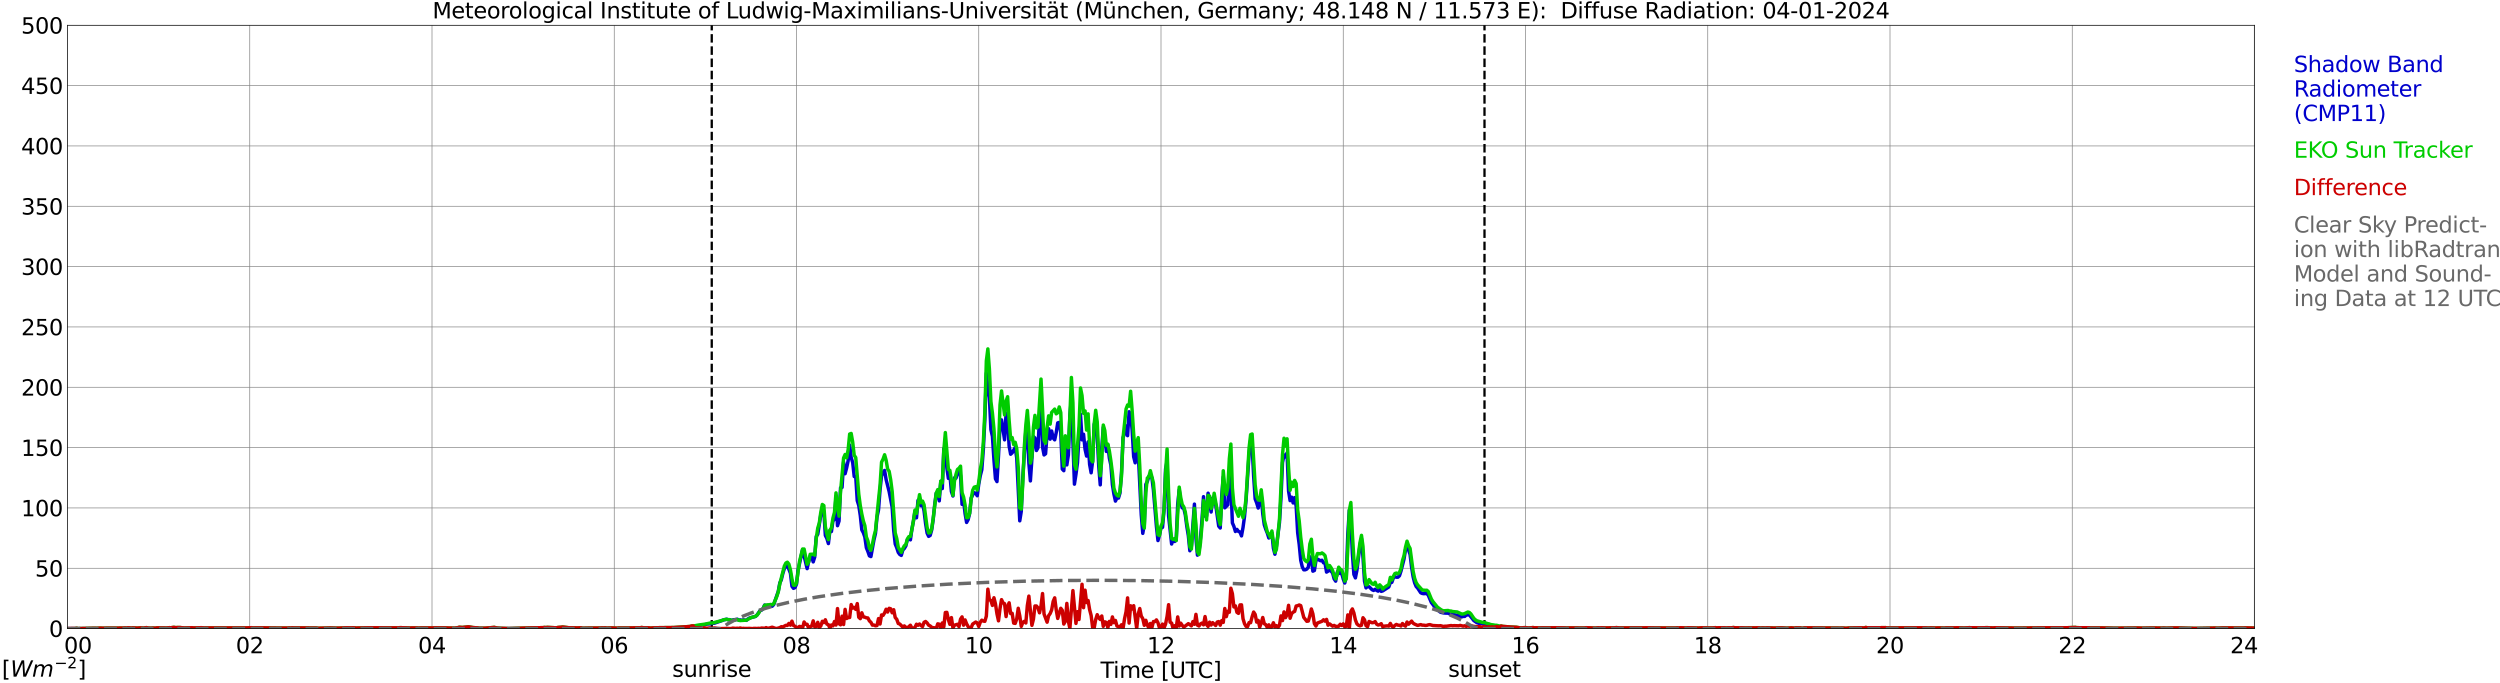 <?xml version="1.0" encoding="utf-8" standalone="no"?>
<!DOCTYPE svg PUBLIC "-//W3C//DTD SVG 1.1//EN"
  "http://www.w3.org/Graphics/SVG/1.1/DTD/svg11.dtd">
<svg xmlns:xlink="http://www.w3.org/1999/xlink" width="1085.4pt" height="296.64pt" viewBox="0 0 1085.4 296.64" xmlns="http://www.w3.org/2000/svg" version="1.1">
 <defs>
  <style type="text/css">*{stroke-linejoin: round; stroke-linecap: butt}</style>
 </defs>
 <g id="figure_1">
  <g id="patch_1">
   <path d="M 0 296.64 
L 1085.4 296.64 
L 1085.4 0 
L 0 0 
z
" style="fill: #ffffff"/>
  </g>
  <g id="axes_1">
   <g id="patch_2">
    <path d="M 29.306 272.909 
L 978.814 272.909 
L 978.814 10.976 
L 29.306 10.976 
z
" style="fill: #ffffff"/>
   </g>
   <g id="patch_3">
    <path d="M 978.814 272.909 
L 978.814 272.909 
L 978.814 10.976 
L 978.814 10.976 
z
" clip-path="url(#p36d167d64d)" style="fill: #d3d3d3; opacity: 0.25; stroke: #d3d3d3; stroke-linejoin: miter"/>
   </g>
   <g id="matplotlib.axis_1">
    <g id="xtick_1">
     <g id="line2d_1">
      <path d="M 29.306 272.909 
L 29.306 10.976 
" clip-path="url(#p36d167d64d)" style="fill: none; stroke: #808080; stroke-width: 0.3; stroke-linecap: square"/>
     </g>
     <g id="line2d_2"/>
     <g id="text_1">
      <!--    00 -->
      <g transform="translate(18.733 283.627) scale(0.095 -0.095)">
       <defs>
        <path id="DejaVuSans-20" transform="scale(0.016)"/>
        <path id="DejaVuSans-30" d="M 2034 4250 
Q 1547 4250 1301 3770 
Q 1056 3291 1056 2328 
Q 1056 1369 1301 889 
Q 1547 409 2034 409 
Q 2525 409 2770 889 
Q 3016 1369 3016 2328 
Q 3016 3291 2770 3770 
Q 2525 4250 2034 4250 
z
M 2034 4750 
Q 2819 4750 3233 4129 
Q 3647 3509 3647 2328 
Q 3647 1150 3233 529 
Q 2819 -91 2034 -91 
Q 1250 -91 836 529 
Q 422 1150 422 2328 
Q 422 3509 836 4129 
Q 1250 4750 2034 4750 
z
" transform="scale(0.016)"/>
       </defs>
       <use xlink:href="#DejaVuSans-20"/>
       <use xlink:href="#DejaVuSans-20" transform="translate(31.787 0)"/>
       <use xlink:href="#DejaVuSans-20" transform="translate(63.574 0)"/>
       <use xlink:href="#DejaVuSans-30" transform="translate(95.361 0)"/>
       <use xlink:href="#DejaVuSans-30" transform="translate(158.984 0)"/>
      </g>
     </g>
    </g>
    <g id="xtick_2">
     <g id="line2d_3">
      <path d="M 108.431 272.909 
L 108.431 10.976 
" clip-path="url(#p36d167d64d)" style="fill: none; stroke: #808080; stroke-width: 0.3; stroke-linecap: square"/>
     </g>
     <g id="line2d_4"/>
     <g id="text_2">
      <!-- 02 -->
      <g transform="translate(102.387 283.627) scale(0.095 -0.095)">
       <defs>
        <path id="DejaVuSans-32" d="M 1228 531 
L 3431 531 
L 3431 0 
L 469 0 
L 469 531 
Q 828 903 1448 1529 
Q 2069 2156 2228 2338 
Q 2531 2678 2651 2914 
Q 2772 3150 2772 3378 
Q 2772 3750 2511 3984 
Q 2250 4219 1831 4219 
Q 1534 4219 1204 4116 
Q 875 4013 500 3803 
L 500 4441 
Q 881 4594 1212 4672 
Q 1544 4750 1819 4750 
Q 2544 4750 2975 4387 
Q 3406 4025 3406 3419 
Q 3406 3131 3298 2873 
Q 3191 2616 2906 2266 
Q 2828 2175 2409 1742 
Q 1991 1309 1228 531 
z
" transform="scale(0.016)"/>
       </defs>
       <use xlink:href="#DejaVuSans-30"/>
       <use xlink:href="#DejaVuSans-32" transform="translate(63.623 0)"/>
      </g>
     </g>
    </g>
    <g id="xtick_3">
     <g id="line2d_5">
      <path d="M 187.557 272.909 
L 187.557 10.976 
" clip-path="url(#p36d167d64d)" style="fill: none; stroke: #808080; stroke-width: 0.3; stroke-linecap: square"/>
     </g>
     <g id="line2d_6"/>
     <g id="text_3">
      <!-- 04 -->
      <g transform="translate(181.513 283.627) scale(0.095 -0.095)">
       <defs>
        <path id="DejaVuSans-34" d="M 2419 4116 
L 825 1625 
L 2419 1625 
L 2419 4116 
z
M 2253 4666 
L 3047 4666 
L 3047 1625 
L 3713 1625 
L 3713 1100 
L 3047 1100 
L 3047 0 
L 2419 0 
L 2419 1100 
L 313 1100 
L 313 1709 
L 2253 4666 
z
" transform="scale(0.016)"/>
       </defs>
       <use xlink:href="#DejaVuSans-30"/>
       <use xlink:href="#DejaVuSans-34" transform="translate(63.623 0)"/>
      </g>
     </g>
    </g>
    <g id="xtick_4">
     <g id="line2d_7">
      <path d="M 266.683 272.909 
L 266.683 10.976 
" clip-path="url(#p36d167d64d)" style="fill: none; stroke: #808080; stroke-width: 0.3; stroke-linecap: square"/>
     </g>
     <g id="line2d_8"/>
     <g id="text_4">
      <!-- 06 -->
      <g transform="translate(260.638 283.627) scale(0.095 -0.095)">
       <defs>
        <path id="DejaVuSans-36" d="M 2113 2584 
Q 1688 2584 1439 2293 
Q 1191 2003 1191 1497 
Q 1191 994 1439 701 
Q 1688 409 2113 409 
Q 2538 409 2786 701 
Q 3034 994 3034 1497 
Q 3034 2003 2786 2293 
Q 2538 2584 2113 2584 
z
M 3366 4563 
L 3366 3988 
Q 3128 4100 2886 4159 
Q 2644 4219 2406 4219 
Q 1781 4219 1451 3797 
Q 1122 3375 1075 2522 
Q 1259 2794 1537 2939 
Q 1816 3084 2150 3084 
Q 2853 3084 3261 2657 
Q 3669 2231 3669 1497 
Q 3669 778 3244 343 
Q 2819 -91 2113 -91 
Q 1303 -91 875 529 
Q 447 1150 447 2328 
Q 447 3434 972 4092 
Q 1497 4750 2381 4750 
Q 2619 4750 2861 4703 
Q 3103 4656 3366 4563 
z
" transform="scale(0.016)"/>
       </defs>
       <use xlink:href="#DejaVuSans-30"/>
       <use xlink:href="#DejaVuSans-36" transform="translate(63.623 0)"/>
      </g>
     </g>
    </g>
    <g id="xtick_5">
     <g id="line2d_9">
      <path d="M 345.808 272.909 
L 345.808 10.976 
" clip-path="url(#p36d167d64d)" style="fill: none; stroke: #808080; stroke-width: 0.3; stroke-linecap: square"/>
     </g>
     <g id="line2d_10"/>
     <g id="text_5">
      <!-- 08 -->
      <g transform="translate(339.764 283.627) scale(0.095 -0.095)">
       <defs>
        <path id="DejaVuSans-38" d="M 2034 2216 
Q 1584 2216 1326 1975 
Q 1069 1734 1069 1313 
Q 1069 891 1326 650 
Q 1584 409 2034 409 
Q 2484 409 2743 651 
Q 3003 894 3003 1313 
Q 3003 1734 2745 1975 
Q 2488 2216 2034 2216 
z
M 1403 2484 
Q 997 2584 770 2862 
Q 544 3141 544 3541 
Q 544 4100 942 4425 
Q 1341 4750 2034 4750 
Q 2731 4750 3128 4425 
Q 3525 4100 3525 3541 
Q 3525 3141 3298 2862 
Q 3072 2584 2669 2484 
Q 3125 2378 3379 2068 
Q 3634 1759 3634 1313 
Q 3634 634 3220 271 
Q 2806 -91 2034 -91 
Q 1263 -91 848 271 
Q 434 634 434 1313 
Q 434 1759 690 2068 
Q 947 2378 1403 2484 
z
M 1172 3481 
Q 1172 3119 1398 2916 
Q 1625 2713 2034 2713 
Q 2441 2713 2670 2916 
Q 2900 3119 2900 3481 
Q 2900 3844 2670 4047 
Q 2441 4250 2034 4250 
Q 1625 4250 1398 4047 
Q 1172 3844 1172 3481 
z
" transform="scale(0.016)"/>
       </defs>
       <use xlink:href="#DejaVuSans-30"/>
       <use xlink:href="#DejaVuSans-38" transform="translate(63.623 0)"/>
      </g>
     </g>
    </g>
    <g id="xtick_6">
     <g id="line2d_11">
      <path d="M 424.934 272.909 
L 424.934 10.976 
" clip-path="url(#p36d167d64d)" style="fill: none; stroke: #808080; stroke-width: 0.3; stroke-linecap: square"/>
     </g>
     <g id="line2d_12"/>
     <g id="text_6">
      <!-- 10 -->
      <g transform="translate(418.89 283.627) scale(0.095 -0.095)">
       <defs>
        <path id="DejaVuSans-31" d="M 794 531 
L 1825 531 
L 1825 4091 
L 703 3866 
L 703 4441 
L 1819 4666 
L 2450 4666 
L 2450 531 
L 3481 531 
L 3481 0 
L 794 0 
L 794 531 
z
" transform="scale(0.016)"/>
       </defs>
       <use xlink:href="#DejaVuSans-31"/>
       <use xlink:href="#DejaVuSans-30" transform="translate(63.623 0)"/>
      </g>
     </g>
    </g>
    <g id="xtick_7">
     <g id="line2d_13">
      <path d="M 504.06 272.909 
L 504.06 10.976 
" clip-path="url(#p36d167d64d)" style="fill: none; stroke: #808080; stroke-width: 0.3; stroke-linecap: square"/>
     </g>
     <g id="line2d_14"/>
     <g id="text_7">
      <!-- 12 -->
      <g transform="translate(498.015 283.627) scale(0.095 -0.095)">
       <use xlink:href="#DejaVuSans-31"/>
       <use xlink:href="#DejaVuSans-32" transform="translate(63.623 0)"/>
      </g>
     </g>
    </g>
    <g id="xtick_8">
     <g id="line2d_15">
      <path d="M 583.185 272.909 
L 583.185 10.976 
" clip-path="url(#p36d167d64d)" style="fill: none; stroke: #808080; stroke-width: 0.3; stroke-linecap: square"/>
     </g>
     <g id="line2d_16"/>
     <g id="text_8">
      <!-- 14 -->
      <g transform="translate(577.141 283.627) scale(0.095 -0.095)">
       <use xlink:href="#DejaVuSans-31"/>
       <use xlink:href="#DejaVuSans-34" transform="translate(63.623 0)"/>
      </g>
     </g>
    </g>
    <g id="xtick_9">
     <g id="line2d_17">
      <path d="M 662.311 272.909 
L 662.311 10.976 
" clip-path="url(#p36d167d64d)" style="fill: none; stroke: #808080; stroke-width: 0.3; stroke-linecap: square"/>
     </g>
     <g id="line2d_18"/>
     <g id="text_9">
      <!-- 16 -->
      <g transform="translate(656.267 283.627) scale(0.095 -0.095)">
       <use xlink:href="#DejaVuSans-31"/>
       <use xlink:href="#DejaVuSans-36" transform="translate(63.623 0)"/>
      </g>
     </g>
    </g>
    <g id="xtick_10">
     <g id="line2d_19">
      <path d="M 741.437 272.909 
L 741.437 10.976 
" clip-path="url(#p36d167d64d)" style="fill: none; stroke: #808080; stroke-width: 0.3; stroke-linecap: square"/>
     </g>
     <g id="line2d_20"/>
     <g id="text_10">
      <!-- 18 -->
      <g transform="translate(735.392 283.627) scale(0.095 -0.095)">
       <use xlink:href="#DejaVuSans-31"/>
       <use xlink:href="#DejaVuSans-38" transform="translate(63.623 0)"/>
      </g>
     </g>
    </g>
    <g id="xtick_11">
     <g id="line2d_21">
      <path d="M 820.562 272.909 
L 820.562 10.976 
" clip-path="url(#p36d167d64d)" style="fill: none; stroke: #808080; stroke-width: 0.3; stroke-linecap: square"/>
     </g>
     <g id="line2d_22"/>
     <g id="text_11">
      <!-- 20 -->
      <g transform="translate(814.518 283.627) scale(0.095 -0.095)">
       <use xlink:href="#DejaVuSans-32"/>
       <use xlink:href="#DejaVuSans-30" transform="translate(63.623 0)"/>
      </g>
     </g>
    </g>
    <g id="xtick_12">
     <g id="line2d_23">
      <path d="M 899.688 272.909 
L 899.688 10.976 
" clip-path="url(#p36d167d64d)" style="fill: none; stroke: #808080; stroke-width: 0.3; stroke-linecap: square"/>
     </g>
     <g id="line2d_24"/>
     <g id="text_12">
      <!-- 22 -->
      <g transform="translate(893.644 283.627) scale(0.095 -0.095)">
       <use xlink:href="#DejaVuSans-32"/>
       <use xlink:href="#DejaVuSans-32" transform="translate(63.623 0)"/>
      </g>
     </g>
    </g>
    <g id="xtick_13">
     <g id="line2d_25">
      <path d="M 978.814 272.909 
L 978.814 10.976 
" clip-path="url(#p36d167d64d)" style="fill: none; stroke: #808080; stroke-width: 0.3; stroke-linecap: square"/>
     </g>
     <g id="line2d_26"/>
     <g id="text_13">
      <!-- 24    -->
      <g transform="translate(968.241 283.627) scale(0.095 -0.095)">
       <use xlink:href="#DejaVuSans-32"/>
       <use xlink:href="#DejaVuSans-34" transform="translate(63.623 0)"/>
       <use xlink:href="#DejaVuSans-20" transform="translate(127.246 0)"/>
       <use xlink:href="#DejaVuSans-20" transform="translate(159.033 0)"/>
       <use xlink:href="#DejaVuSans-20" transform="translate(190.82 0)"/>
      </g>
     </g>
    </g>
    <g id="text_14">
     <!-- Time [UTC] -->
     <g transform="translate(477.806 294.322) scale(0.095 -0.095)">
      <defs>
       <path id="DejaVuSans-54" d="M -19 4666 
L 3928 4666 
L 3928 4134 
L 2272 4134 
L 2272 0 
L 1638 0 
L 1638 4134 
L -19 4134 
L -19 4666 
z
" transform="scale(0.016)"/>
       <path id="DejaVuSans-69" d="M 603 3500 
L 1178 3500 
L 1178 0 
L 603 0 
L 603 3500 
z
M 603 4863 
L 1178 4863 
L 1178 4134 
L 603 4134 
L 603 4863 
z
" transform="scale(0.016)"/>
       <path id="DejaVuSans-6d" d="M 3328 2828 
Q 3544 3216 3844 3400 
Q 4144 3584 4550 3584 
Q 5097 3584 5394 3201 
Q 5691 2819 5691 2113 
L 5691 0 
L 5113 0 
L 5113 2094 
Q 5113 2597 4934 2840 
Q 4756 3084 4391 3084 
Q 3944 3084 3684 2787 
Q 3425 2491 3425 1978 
L 3425 0 
L 2847 0 
L 2847 2094 
Q 2847 2600 2669 2842 
Q 2491 3084 2119 3084 
Q 1678 3084 1418 2786 
Q 1159 2488 1159 1978 
L 1159 0 
L 581 0 
L 581 3500 
L 1159 3500 
L 1159 2956 
Q 1356 3278 1631 3431 
Q 1906 3584 2284 3584 
Q 2666 3584 2933 3390 
Q 3200 3197 3328 2828 
z
" transform="scale(0.016)"/>
       <path id="DejaVuSans-65" d="M 3597 1894 
L 3597 1613 
L 953 1613 
Q 991 1019 1311 708 
Q 1631 397 2203 397 
Q 2534 397 2845 478 
Q 3156 559 3463 722 
L 3463 178 
Q 3153 47 2828 -22 
Q 2503 -91 2169 -91 
Q 1331 -91 842 396 
Q 353 884 353 1716 
Q 353 2575 817 3079 
Q 1281 3584 2069 3584 
Q 2775 3584 3186 3129 
Q 3597 2675 3597 1894 
z
M 3022 2063 
Q 3016 2534 2758 2815 
Q 2500 3097 2075 3097 
Q 1594 3097 1305 2825 
Q 1016 2553 972 2059 
L 3022 2063 
z
" transform="scale(0.016)"/>
       <path id="DejaVuSans-5b" d="M 550 4863 
L 1875 4863 
L 1875 4416 
L 1125 4416 
L 1125 -397 
L 1875 -397 
L 1875 -844 
L 550 -844 
L 550 4863 
z
" transform="scale(0.016)"/>
       <path id="DejaVuSans-55" d="M 556 4666 
L 1191 4666 
L 1191 1831 
Q 1191 1081 1462 751 
Q 1734 422 2344 422 
Q 2950 422 3222 751 
Q 3494 1081 3494 1831 
L 3494 4666 
L 4128 4666 
L 4128 1753 
Q 4128 841 3676 375 
Q 3225 -91 2344 -91 
Q 1459 -91 1007 375 
Q 556 841 556 1753 
L 556 4666 
z
" transform="scale(0.016)"/>
       <path id="DejaVuSans-43" d="M 4122 4306 
L 4122 3641 
Q 3803 3938 3442 4084 
Q 3081 4231 2675 4231 
Q 1875 4231 1450 3742 
Q 1025 3253 1025 2328 
Q 1025 1406 1450 917 
Q 1875 428 2675 428 
Q 3081 428 3442 575 
Q 3803 722 4122 1019 
L 4122 359 
Q 3791 134 3420 21 
Q 3050 -91 2638 -91 
Q 1578 -91 968 557 
Q 359 1206 359 2328 
Q 359 3453 968 4101 
Q 1578 4750 2638 4750 
Q 3056 4750 3426 4639 
Q 3797 4528 4122 4306 
z
" transform="scale(0.016)"/>
       <path id="DejaVuSans-5d" d="M 1947 4863 
L 1947 -844 
L 622 -844 
L 622 -397 
L 1369 -397 
L 1369 4416 
L 622 4416 
L 622 4863 
L 1947 4863 
z
" transform="scale(0.016)"/>
      </defs>
      <use xlink:href="#DejaVuSans-54"/>
      <use xlink:href="#DejaVuSans-69" transform="translate(57.959 0)"/>
      <use xlink:href="#DejaVuSans-6d" transform="translate(85.742 0)"/>
      <use xlink:href="#DejaVuSans-65" transform="translate(183.154 0)"/>
      <use xlink:href="#DejaVuSans-20" transform="translate(244.678 0)"/>
      <use xlink:href="#DejaVuSans-5b" transform="translate(276.465 0)"/>
      <use xlink:href="#DejaVuSans-55" transform="translate(315.479 0)"/>
      <use xlink:href="#DejaVuSans-54" transform="translate(388.672 0)"/>
      <use xlink:href="#DejaVuSans-43" transform="translate(443.881 0)"/>
      <use xlink:href="#DejaVuSans-5d" transform="translate(513.705 0)"/>
     </g>
    </g>
   </g>
   <g id="matplotlib.axis_2">
    <g id="ytick_1">
     <g id="line2d_27">
      <path d="M 29.306 272.909 
L 978.814 272.909 
" clip-path="url(#p36d167d64d)" style="fill: none; stroke: #808080; stroke-width: 0.3; stroke-linecap: square"/>
     </g>
     <g id="line2d_28"/>
     <g id="text_15">
      <!-- 0 -->
      <g transform="translate(21.261 276.518) scale(0.095 -0.095)">
       <use xlink:href="#DejaVuSans-30"/>
      </g>
     </g>
    </g>
    <g id="ytick_2">
     <g id="line2d_29">
      <path d="M 29.306 246.715 
L 978.814 246.715 
" clip-path="url(#p36d167d64d)" style="fill: none; stroke: #808080; stroke-width: 0.3; stroke-linecap: square"/>
     </g>
     <g id="line2d_30"/>
     <g id="text_16">
      <!-- 50 -->
      <g transform="translate(15.217 250.325) scale(0.095 -0.095)">
       <defs>
        <path id="DejaVuSans-35" d="M 691 4666 
L 3169 4666 
L 3169 4134 
L 1269 4134 
L 1269 2991 
Q 1406 3038 1543 3061 
Q 1681 3084 1819 3084 
Q 2600 3084 3056 2656 
Q 3513 2228 3513 1497 
Q 3513 744 3044 326 
Q 2575 -91 1722 -91 
Q 1428 -91 1123 -41 
Q 819 9 494 109 
L 494 744 
Q 775 591 1075 516 
Q 1375 441 1709 441 
Q 2250 441 2565 725 
Q 2881 1009 2881 1497 
Q 2881 1984 2565 2268 
Q 2250 2553 1709 2553 
Q 1456 2553 1204 2497 
Q 953 2441 691 2322 
L 691 4666 
z
" transform="scale(0.016)"/>
       </defs>
       <use xlink:href="#DejaVuSans-35"/>
       <use xlink:href="#DejaVuSans-30" transform="translate(63.623 0)"/>
      </g>
     </g>
    </g>
    <g id="ytick_3">
     <g id="line2d_31">
      <path d="M 29.306 220.522 
L 978.814 220.522 
" clip-path="url(#p36d167d64d)" style="fill: none; stroke: #808080; stroke-width: 0.3; stroke-linecap: square"/>
     </g>
     <g id="line2d_32"/>
     <g id="text_17">
      <!-- 100 -->
      <g transform="translate(9.173 224.131) scale(0.095 -0.095)">
       <use xlink:href="#DejaVuSans-31"/>
       <use xlink:href="#DejaVuSans-30" transform="translate(63.623 0)"/>
       <use xlink:href="#DejaVuSans-30" transform="translate(127.246 0)"/>
      </g>
     </g>
    </g>
    <g id="ytick_4">
     <g id="line2d_33">
      <path d="M 29.306 194.329 
L 978.814 194.329 
" clip-path="url(#p36d167d64d)" style="fill: none; stroke: #808080; stroke-width: 0.3; stroke-linecap: square"/>
     </g>
     <g id="line2d_34"/>
     <g id="text_18">
      <!-- 150 -->
      <g transform="translate(9.173 197.938) scale(0.095 -0.095)">
       <use xlink:href="#DejaVuSans-31"/>
       <use xlink:href="#DejaVuSans-35" transform="translate(63.623 0)"/>
       <use xlink:href="#DejaVuSans-30" transform="translate(127.246 0)"/>
      </g>
     </g>
    </g>
    <g id="ytick_5">
     <g id="line2d_35">
      <path d="M 29.306 168.136 
L 978.814 168.136 
" clip-path="url(#p36d167d64d)" style="fill: none; stroke: #808080; stroke-width: 0.3; stroke-linecap: square"/>
     </g>
     <g id="line2d_36"/>
     <g id="text_19">
      <!-- 200 -->
      <g transform="translate(9.173 171.745) scale(0.095 -0.095)">
       <use xlink:href="#DejaVuSans-32"/>
       <use xlink:href="#DejaVuSans-30" transform="translate(63.623 0)"/>
       <use xlink:href="#DejaVuSans-30" transform="translate(127.246 0)"/>
      </g>
     </g>
    </g>
    <g id="ytick_6">
     <g id="line2d_37">
      <path d="M 29.306 141.942 
L 978.814 141.942 
" clip-path="url(#p36d167d64d)" style="fill: none; stroke: #808080; stroke-width: 0.3; stroke-linecap: square"/>
     </g>
     <g id="line2d_38"/>
     <g id="text_20">
      <!-- 250 -->
      <g transform="translate(9.173 145.551) scale(0.095 -0.095)">
       <use xlink:href="#DejaVuSans-32"/>
       <use xlink:href="#DejaVuSans-35" transform="translate(63.623 0)"/>
       <use xlink:href="#DejaVuSans-30" transform="translate(127.246 0)"/>
      </g>
     </g>
    </g>
    <g id="ytick_7">
     <g id="line2d_39">
      <path d="M 29.306 115.749 
L 978.814 115.749 
" clip-path="url(#p36d167d64d)" style="fill: none; stroke: #808080; stroke-width: 0.3; stroke-linecap: square"/>
     </g>
     <g id="line2d_40"/>
     <g id="text_21">
      <!-- 300 -->
      <g transform="translate(9.173 119.358) scale(0.095 -0.095)">
       <defs>
        <path id="DejaVuSans-33" d="M 2597 2516 
Q 3050 2419 3304 2112 
Q 3559 1806 3559 1356 
Q 3559 666 3084 287 
Q 2609 -91 1734 -91 
Q 1441 -91 1130 -33 
Q 819 25 488 141 
L 488 750 
Q 750 597 1062 519 
Q 1375 441 1716 441 
Q 2309 441 2620 675 
Q 2931 909 2931 1356 
Q 2931 1769 2642 2001 
Q 2353 2234 1838 2234 
L 1294 2234 
L 1294 2753 
L 1863 2753 
Q 2328 2753 2575 2939 
Q 2822 3125 2822 3475 
Q 2822 3834 2567 4026 
Q 2313 4219 1838 4219 
Q 1578 4219 1281 4162 
Q 984 4106 628 3988 
L 628 4550 
Q 988 4650 1302 4700 
Q 1616 4750 1894 4750 
Q 2613 4750 3031 4423 
Q 3450 4097 3450 3541 
Q 3450 3153 3228 2886 
Q 3006 2619 2597 2516 
z
" transform="scale(0.016)"/>
       </defs>
       <use xlink:href="#DejaVuSans-33"/>
       <use xlink:href="#DejaVuSans-30" transform="translate(63.623 0)"/>
       <use xlink:href="#DejaVuSans-30" transform="translate(127.246 0)"/>
      </g>
     </g>
    </g>
    <g id="ytick_8">
     <g id="line2d_41">
      <path d="M 29.306 89.556 
L 978.814 89.556 
" clip-path="url(#p36d167d64d)" style="fill: none; stroke: #808080; stroke-width: 0.3; stroke-linecap: square"/>
     </g>
     <g id="line2d_42"/>
     <g id="text_22">
      <!-- 350 -->
      <g transform="translate(9.173 93.165) scale(0.095 -0.095)">
       <use xlink:href="#DejaVuSans-33"/>
       <use xlink:href="#DejaVuSans-35" transform="translate(63.623 0)"/>
       <use xlink:href="#DejaVuSans-30" transform="translate(127.246 0)"/>
      </g>
     </g>
    </g>
    <g id="ytick_9">
     <g id="line2d_43">
      <path d="M 29.306 63.362 
L 978.814 63.362 
" clip-path="url(#p36d167d64d)" style="fill: none; stroke: #808080; stroke-width: 0.3; stroke-linecap: square"/>
     </g>
     <g id="line2d_44"/>
     <g id="text_23">
      <!-- 400 -->
      <g transform="translate(9.173 66.972) scale(0.095 -0.095)">
       <use xlink:href="#DejaVuSans-34"/>
       <use xlink:href="#DejaVuSans-30" transform="translate(63.623 0)"/>
       <use xlink:href="#DejaVuSans-30" transform="translate(127.246 0)"/>
      </g>
     </g>
    </g>
    <g id="ytick_10">
     <g id="line2d_45">
      <path d="M 29.306 37.169 
L 978.814 37.169 
" clip-path="url(#p36d167d64d)" style="fill: none; stroke: #808080; stroke-width: 0.3; stroke-linecap: square"/>
     </g>
     <g id="line2d_46"/>
     <g id="text_24">
      <!-- 450 -->
      <g transform="translate(9.173 40.778) scale(0.095 -0.095)">
       <use xlink:href="#DejaVuSans-34"/>
       <use xlink:href="#DejaVuSans-35" transform="translate(63.623 0)"/>
       <use xlink:href="#DejaVuSans-30" transform="translate(127.246 0)"/>
      </g>
     </g>
    </g>
    <g id="ytick_11">
     <g id="line2d_47">
      <path d="M 29.306 10.976 
L 978.814 10.976 
" clip-path="url(#p36d167d64d)" style="fill: none; stroke: #808080; stroke-width: 0.3; stroke-linecap: square"/>
     </g>
     <g id="line2d_48"/>
     <g id="text_25">
      <!-- 500 -->
      <g transform="translate(9.173 14.585) scale(0.095 -0.095)">
       <use xlink:href="#DejaVuSans-35"/>
       <use xlink:href="#DejaVuSans-30" transform="translate(63.623 0)"/>
       <use xlink:href="#DejaVuSans-30" transform="translate(127.246 0)"/>
      </g>
     </g>
    </g>
   </g>
   <g id="line2d_49">
    <path d="M 309.015 272.909 
L 309.015 10.976 
" clip-path="url(#p36d167d64d)" style="fill: none; stroke-dasharray: 3.7,1.6; stroke-dashoffset: 0; stroke: #000000"/>
   </g>
   <g id="line2d_50">
    <path d="M 644.508 272.909 
L 644.508 10.976 
" clip-path="url(#p36d167d64d)" style="fill: none; stroke-dasharray: 3.7,1.6; stroke-dashoffset: 0; stroke: #000000"/>
   </g>
   <g id="line2d_51">
    <path d="M 29.306 272.909 
L 300.971 272.909 
L 301.63 271.955 
L 304.267 271.452 
L 304.927 271.253 
L 305.586 271.353 
L 306.905 270.95 
L 308.224 270.85 
L 308.883 270.646 
L 310.202 270.546 
L 312.839 269.64 
L 314.158 269.137 
L 315.477 268.833 
L 316.136 269.032 
L 316.796 269.032 
L 317.455 269.336 
L 318.774 269.032 
L 319.433 269.032 
L 320.093 268.833 
L 320.752 269.236 
L 321.411 269.137 
L 322.071 269.336 
L 322.73 269.137 
L 324.049 269.336 
L 324.708 268.734 
L 325.368 268.33 
L 328.005 267.623 
L 328.665 267.021 
L 329.983 265.103 
L 330.643 264.904 
L 331.302 264.197 
L 331.961 262.688 
L 332.621 263.092 
L 333.28 262.788 
L 334.599 262.887 
L 335.258 263.191 
L 335.918 262.484 
L 337.896 256.742 
L 338.555 253.117 
L 339.215 251.708 
L 339.874 248.989 
L 340.533 246.873 
L 341.193 245.862 
L 341.852 245.458 
L 343.171 248.884 
L 343.83 254.526 
L 344.49 255.433 
L 345.149 255.134 
L 345.808 253.62 
L 346.468 247.679 
L 348.446 238.611 
L 350.424 246.873 
L 351.083 243.85 
L 351.743 241.529 
L 352.402 241.734 
L 353.062 243.949 
L 353.721 241.833 
L 354.38 232.87 
L 355.04 231.963 
L 356.359 223.498 
L 357.018 222.188 
L 357.677 222.089 
L 358.337 232.466 
L 358.996 233.776 
L 359.655 235.992 
L 360.315 230.35 
L 360.974 230.753 
L 361.634 226.117 
L 362.293 225.515 
L 362.952 215.54 
L 363.612 228.233 
L 364.271 226.217 
L 364.93 211.81 
L 365.59 211.611 
L 366.249 200.631 
L 366.909 205.665 
L 367.568 203.151 
L 368.227 200.023 
L 368.887 193.276 
L 369.546 198.614 
L 370.206 200.83 
L 370.865 206.875 
L 371.524 206.975 
L 372.184 217.353 
L 372.843 219.469 
L 373.502 223.802 
L 374.162 230.046 
L 374.821 231.256 
L 375.481 233.168 
L 376.14 237.805 
L 376.799 239.418 
L 377.459 241.33 
L 378.118 241.634 
L 379.437 234.378 
L 380.096 231.56 
L 380.756 224.504 
L 381.415 221.381 
L 382.074 212.717 
L 382.734 206.572 
L 383.393 205.063 
L 384.053 204.256 
L 384.712 208.185 
L 386.031 213.424 
L 387.349 220.276 
L 388.009 230.35 
L 388.668 236.191 
L 389.328 237.805 
L 389.987 239.821 
L 390.646 240.728 
L 391.306 241.131 
L 391.965 238.81 
L 392.624 238.108 
L 393.284 236.998 
L 393.943 234.279 
L 394.603 233.776 
L 395.262 234.378 
L 395.921 229.643 
L 396.581 226.217 
L 397.24 221.989 
L 397.899 224.807 
L 398.559 217.253 
L 399.218 216.75 
L 399.878 219.569 
L 400.537 218.463 
L 401.196 221.884 
L 401.856 227.327 
L 402.515 231.455 
L 403.175 232.87 
L 403.834 232.466 
L 404.493 230.146 
L 405.153 225.515 
L 405.812 219.066 
L 406.471 214.131 
L 407.131 214.634 
L 407.79 217.452 
L 408.45 208.992 
L 409.109 212.114 
L 409.768 194.785 
L 410.428 194.785 
L 411.087 203.151 
L 411.746 207.682 
L 412.406 206.069 
L 413.065 213.424 
L 413.725 215.336 
L 414.384 207.478 
L 415.043 207.583 
L 415.703 205.665 
L 416.362 204.157 
L 417.022 206.472 
L 417.681 218.966 
L 418.34 217.253 
L 419 222.995 
L 419.659 226.824 
L 420.318 225.614 
L 420.978 222.895 
L 421.637 216.247 
L 422.297 214.833 
L 422.956 213.927 
L 423.615 214.131 
L 424.275 215.236 
L 424.934 210.202 
L 425.593 206.572 
L 426.253 203.952 
L 426.912 195.392 
L 427.572 182.296 
L 428.231 162.043 
L 428.89 168.591 
L 429.55 172.625 
L 430.209 186.523 
L 430.869 189.446 
L 431.528 199.62 
L 432.187 207.881 
L 432.847 209.091 
L 433.506 197.912 
L 434.165 184.512 
L 434.825 182.296 
L 436.144 190.96 
L 436.803 179.372 
L 437.462 181.793 
L 438.122 193.679 
L 438.781 197.205 
L 439.44 196.602 
L 440.759 194.282 
L 441.419 198.818 
L 442.737 226.117 
L 443.397 221.989 
L 444.056 207.179 
L 445.375 186.927 
L 446.034 188.236 
L 446.694 201.134 
L 447.353 208.788 
L 448.672 189.546 
L 449.331 190.154 
L 449.991 195.591 
L 450.65 194.381 
L 451.309 181.285 
L 451.969 174.438 
L 452.628 194.083 
L 453.287 197.509 
L 453.947 197.001 
L 454.606 188.341 
L 455.266 186.125 
L 455.925 190.657 
L 456.584 187.131 
L 457.244 190.154 
L 457.903 190.96 
L 458.563 187.833 
L 459.222 183.605 
L 459.881 183.401 
L 460.541 187.938 
L 461.2 203.654 
L 461.859 204.356 
L 462.519 192.37 
L 463.178 201.841 
L 463.838 197.608 
L 464.497 180.378 
L 465.156 172.924 
L 466.475 210.202 
L 467.134 205.969 
L 467.794 200.93 
L 468.453 189.247 
L 469.113 179.875 
L 469.772 190.96 
L 470.431 188.54 
L 471.091 195.088 
L 471.75 198.012 
L 472.409 191.867 
L 473.069 201.637 
L 473.728 205.262 
L 474.388 200.128 
L 475.047 184.307 
L 475.706 182.091 
L 476.366 189.143 
L 477.025 202.344 
L 477.685 210.501 
L 478.344 194.486 
L 479.003 185.517 
L 479.663 189.85 
L 480.322 195.995 
L 480.981 193.176 
L 481.641 198.918 
L 482.3 201.941 
L 482.96 210.401 
L 483.619 214.534 
L 484.278 217.557 
L 484.938 216.143 
L 485.597 216.247 
L 486.256 214.026 
L 486.916 205.063 
L 487.575 190.054 
L 488.235 188.137 
L 488.894 184.915 
L 489.553 189.143 
L 490.213 178.77 
L 490.872 179.776 
L 491.532 186.728 
L 492.191 198.31 
L 492.85 200.93 
L 493.51 192.165 
L 494.169 196.299 
L 495.488 223.498 
L 496.147 231.56 
L 496.807 227.83 
L 497.466 210.302 
L 498.125 209.091 
L 498.785 206.776 
L 499.444 206.572 
L 500.103 207.378 
L 500.763 212.717 
L 502.082 228.637 
L 502.741 234.682 
L 503.4 232.262 
L 504.06 229.14 
L 504.719 228.941 
L 505.379 221.381 
L 506.038 203.654 
L 506.697 200.228 
L 507.357 224.001 
L 508.675 236.191 
L 509.335 234.179 
L 509.994 235.086 
L 510.654 234.478 
L 511.313 218.867 
L 511.972 212.617 
L 512.632 218.359 
L 513.291 220.475 
L 513.95 220.679 
L 514.61 223.498 
L 515.269 228.537 
L 515.929 232.566 
L 516.588 239.114 
L 517.247 237.202 
L 518.566 218.867 
L 519.226 233.572 
L 519.885 241.026 
L 520.544 239.617 
L 521.204 233.572 
L 521.863 225.515 
L 522.522 215.64 
L 523.182 224.105 
L 523.841 224.001 
L 524.501 214.131 
L 525.819 222.288 
L 526.479 216.247 
L 527.138 216.143 
L 527.797 219.066 
L 529.116 228.433 
L 529.776 229.239 
L 530.435 215.037 
L 531.094 207.08 
L 531.754 220.475 
L 533.073 219.165 
L 533.732 206.273 
L 534.391 210.302 
L 535.051 227.023 
L 535.71 228.537 
L 536.369 230.753 
L 537.029 229.847 
L 537.688 230.753 
L 538.348 230.952 
L 539.007 232.665 
L 539.666 229.04 
L 540.326 224.205 
L 540.985 217.154 
L 542.304 197.001 
L 542.963 191.259 
L 543.623 193.58 
L 544.282 206.776 
L 544.941 216.646 
L 545.601 218.359 
L 546.26 220.575 
L 547.579 215.137 
L 548.238 223.094 
L 548.898 227.83 
L 549.557 229.847 
L 550.216 231.455 
L 550.876 233.572 
L 551.535 232.765 
L 552.195 231.356 
L 552.854 238.004 
L 553.513 240.623 
L 554.173 237.202 
L 555.491 226.924 
L 556.151 216.143 
L 556.81 200.83 
L 557.47 197.509 
L 558.129 198.415 
L 558.788 196.602 
L 559.448 213.225 
L 560.107 217.353 
L 560.766 215.844 
L 561.426 218.359 
L 562.085 216.043 
L 562.745 219.773 
L 563.404 231.356 
L 564.063 236.395 
L 564.723 243.242 
L 565.382 246.066 
L 566.042 247.376 
L 566.701 247.376 
L 567.36 247.072 
L 568.02 246.265 
L 568.679 241.734 
L 569.338 242.64 
L 569.998 247.978 
L 570.657 247.679 
L 571.317 243.447 
L 571.976 242.739 
L 573.295 243.447 
L 573.954 243.242 
L 574.613 244.353 
L 575.273 244.452 
L 575.932 248.381 
L 577.251 247.575 
L 577.91 247.978 
L 578.57 248.785 
L 579.229 251.305 
L 579.889 252.31 
L 580.548 248.586 
L 581.207 247.276 
L 581.867 248.989 
L 582.526 248.884 
L 583.185 251.404 
L 583.845 253.117 
L 584.504 250.299 
L 585.164 231.859 
L 585.823 221.486 
L 586.482 225.614 
L 587.142 240.22 
L 587.801 249.387 
L 588.46 250.901 
L 589.12 247.575 
L 590.439 236.799 
L 591.098 233.876 
L 591.757 241.933 
L 592.417 252.31 
L 593.076 255.234 
L 593.736 254.526 
L 594.395 254.731 
L 595.714 256.04 
L 596.373 256.339 
L 597.032 255.836 
L 597.692 256.339 
L 598.351 256.643 
L 599.011 255.637 
L 599.67 256.742 
L 600.329 256.543 
L 602.967 254.83 
L 603.626 252.918 
L 604.286 252.813 
L 604.945 250.901 
L 605.604 250.398 
L 606.264 250.597 
L 606.923 250.597 
L 607.582 249.995 
L 608.242 247.978 
L 609.561 242.739 
L 610.22 238.611 
L 610.879 237.805 
L 611.539 238.81 
L 612.198 240.728 
L 612.858 246.265 
L 613.517 250.398 
L 614.176 253.018 
L 614.836 254.626 
L 615.495 255.333 
L 616.814 257.35 
L 617.473 257.649 
L 618.133 257.753 
L 619.451 257.649 
L 620.111 258.455 
L 621.429 261.578 
L 622.748 263.291 
L 623.408 263.898 
L 624.067 264.705 
L 625.386 265.81 
L 626.705 266.114 
L 628.023 266.214 
L 628.683 266.214 
L 629.342 266.518 
L 633.298 267.22 
L 633.958 267.723 
L 634.617 267.827 
L 635.276 267.623 
L 635.936 267.623 
L 636.595 267.021 
L 637.914 266.921 
L 639.892 269.436 
L 641.211 270.342 
L 642.53 270.745 
L 643.189 270.745 
L 644.508 271.149 
L 645.167 271.149 
L 647.805 271.955 
L 648.464 271.955 
L 649.783 272.359 
L 651.102 272.359 
L 651.761 272.909 
L 978.154 272.909 
L 978.154 272.909 
" clip-path="url(#p36d167d64d)" style="fill: none; stroke: #0000cc; stroke-width: 1.5; stroke-linecap: square"/>
   </g>
   <g id="line2d_52">
    <path d="M 28.646 273.049 
L 29.306 272.935 
L 30.625 272.984 
L 31.284 272.903 
L 31.943 272.986 
L 33.262 272.774 
L 33.921 272.903 
L 41.175 272.752 
L 41.834 272.786 
L 43.153 272.718 
L 45.131 272.725 
L 53.043 272.686 
L 54.362 272.607 
L 55.022 272.685 
L 55.681 272.513 
L 57 272.69 
L 57.659 272.584 
L 59.637 272.7 
L 60.956 272.594 
L 62.275 272.703 
L 63.594 272.481 
L 64.253 272.677 
L 65.572 272.737 
L 66.231 272.672 
L 67.55 272.715 
L 68.209 272.587 
L 71.506 272.635 
L 72.166 272.669 
L 73.484 272.512 
L 74.144 272.548 
L 75.462 272.369 
L 76.122 272.473 
L 78.1 272.44 
L 80.078 272.645 
L 81.397 272.606 
L 83.375 272.519 
L 84.034 272.64 
L 87.331 272.513 
L 88.65 272.635 
L 107.113 272.609 
L 109.091 272.515 
L 109.75 272.616 
L 113.047 272.579 
L 120.3 272.671 
L 124.916 272.678 
L 125.575 272.6 
L 126.235 272.658 
L 126.894 272.539 
L 127.553 272.635 
L 129.532 272.624 
L 132.829 272.624 
L 137.444 272.664 
L 138.104 272.778 
L 143.379 272.622 
L 146.016 272.719 
L 147.335 272.703 
L 148.654 272.643 
L 150.632 272.543 
L 152.61 272.604 
L 153.269 272.531 
L 154.588 272.676 
L 157.885 272.61 
L 159.863 272.566 
L 173.051 272.59 
L 173.71 272.491 
L 177.666 272.644 
L 180.963 272.612 
L 181.623 272.688 
L 182.941 272.617 
L 187.557 272.622 
L 188.876 272.571 
L 190.195 272.579 
L 193.492 272.589 
L 194.81 272.67 
L 196.129 272.689 
L 197.448 272.728 
L 198.767 272.501 
L 199.426 272.333 
L 200.745 272.42 
L 203.382 272.145 
L 205.36 272.465 
L 207.339 272.588 
L 207.998 272.732 
L 210.635 272.736 
L 214.592 272.388 
L 215.91 272.681 
L 217.229 272.777 
L 221.186 272.92 
L 222.504 272.851 
L 229.757 272.616 
L 235.692 272.498 
L 236.351 272.411 
L 237.011 272.455 
L 237.67 272.387 
L 240.967 272.54 
L 241.626 272.552 
L 242.286 272.418 
L 243.604 272.321 
L 244.264 272.227 
L 246.901 272.534 
L 250.858 272.625 
L 252.176 272.541 
L 252.836 272.741 
L 254.155 272.718 
L 255.473 272.687 
L 258.111 272.69 
L 260.748 272.645 
L 261.408 272.586 
L 262.067 272.642 
L 262.726 272.562 
L 263.386 272.69 
L 265.364 272.607 
L 268.002 272.74 
L 268.661 272.634 
L 271.958 272.656 
L 277.892 272.552 
L 278.552 272.441 
L 279.87 272.6 
L 281.189 272.534 
L 282.508 272.703 
L 283.827 272.578 
L 286.464 272.509 
L 289.102 272.484 
L 292.399 272.452 
L 297.674 272.123 
L 299.652 271.972 
L 300.311 271.758 
L 301.63 271.682 
L 302.949 271.416 
L 306.246 270.952 
L 308.224 270.523 
L 309.543 270.439 
L 313.499 269.374 
L 314.158 269.081 
L 315.477 268.895 
L 316.136 269.068 
L 316.796 269.057 
L 317.455 269.311 
L 318.114 269.329 
L 318.774 269.158 
L 320.093 268.985 
L 320.752 269.313 
L 321.411 269.416 
L 324.049 269.252 
L 326.027 268.145 
L 328.005 267.593 
L 328.665 267.078 
L 329.324 266.229 
L 329.983 265.162 
L 330.643 264.665 
L 331.302 264.368 
L 331.961 262.83 
L 332.621 262.676 
L 333.94 262.56 
L 334.599 262.428 
L 335.258 262.588 
L 335.918 262.156 
L 337.236 258.995 
L 337.896 256.955 
L 338.555 253.527 
L 340.533 245.767 
L 341.193 244.447 
L 341.852 244.094 
L 342.512 244.927 
L 343.171 247.401 
L 343.83 251.302 
L 344.49 254.065 
L 345.149 254.117 
L 345.808 253.196 
L 347.127 243.707 
L 348.446 238.367 
L 349.105 238.366 
L 350.424 245.012 
L 351.083 244.015 
L 351.743 240.663 
L 353.062 240.591 
L 353.721 241.039 
L 354.38 233.794 
L 355.04 229.246 
L 355.699 227.145 
L 356.359 222.35 
L 357.018 219.026 
L 357.677 219.492 
L 358.337 228.642 
L 358.996 231.819 
L 359.655 234.301 
L 360.315 230.182 
L 360.974 229.178 
L 361.634 224.928 
L 362.293 222.442 
L 362.952 213.992 
L 363.612 219.55 
L 364.271 224.093 
L 364.93 213.452 
L 366.249 198.849 
L 366.909 197.332 
L 367.568 198.765 
L 368.227 195.261 
L 368.887 188.453 
L 369.546 188.19 
L 370.206 191.948 
L 370.865 197.689 
L 371.524 198.63 
L 372.843 214.546 
L 373.502 219.485 
L 374.162 223.186 
L 374.821 226.176 
L 375.481 228.216 
L 376.14 233.125 
L 376.799 234.807 
L 377.459 237.998 
L 378.118 238.897 
L 378.777 236.3 
L 379.437 232.836 
L 380.096 230.354 
L 381.415 217.048 
L 382.074 210.725 
L 382.734 200.645 
L 383.393 199.321 
L 384.053 197.441 
L 384.712 199.785 
L 385.371 203.613 
L 386.031 204.621 
L 386.69 208.254 
L 387.349 213.412 
L 388.668 231.394 
L 389.328 233.762 
L 389.987 237.6 
L 391.306 239.818 
L 391.965 238.182 
L 392.624 236.95 
L 393.284 236.437 
L 393.943 233.996 
L 394.603 232.964 
L 395.262 232.924 
L 395.921 229.838 
L 396.581 226.026 
L 397.24 221.443 
L 397.899 222.91 
L 399.218 214.761 
L 399.878 218.25 
L 400.537 217.564 
L 401.196 219.161 
L 402.515 228.994 
L 403.175 231.403 
L 403.834 231.308 
L 404.493 229.578 
L 405.153 225.136 
L 406.471 214.157 
L 407.131 212.57 
L 407.79 215.548 
L 408.45 208.886 
L 409.109 209.663 
L 409.768 195.56 
L 410.428 187.812 
L 411.746 203.818 
L 412.406 204.231 
L 413.065 208.659 
L 413.725 215.043 
L 414.384 208.953 
L 415.043 205.956 
L 415.703 203.792 
L 416.362 203.319 
L 417.022 202.388 
L 417.681 213.887 
L 418.34 215.771 
L 419 219.231 
L 419.659 224.76 
L 420.318 224.71 
L 420.978 222.866 
L 421.637 216.656 
L 422.297 212.867 
L 422.956 211.521 
L 423.615 211.295 
L 424.275 212.772 
L 424.934 209.297 
L 425.593 203.818 
L 426.253 200.308 
L 426.912 192.121 
L 427.572 179.138 
L 428.231 156.645 
L 428.89 151.485 
L 429.55 160.129 
L 430.209 174.291 
L 430.869 179.381 
L 431.528 186.231 
L 432.187 197.144 
L 432.847 202.713 
L 433.506 194.541 
L 434.165 175.791 
L 434.825 169.737 
L 436.144 180.151 
L 436.803 174.146 
L 437.462 172.244 
L 438.122 182.492 
L 438.781 190.676 
L 439.44 189.973 
L 440.1 193.01 
L 440.759 192.025 
L 441.419 194.651 
L 442.078 202.794 
L 442.737 220.562 
L 443.397 221.023 
L 444.056 209.839 
L 444.716 194.06 
L 445.375 184.486 
L 446.034 178.202 
L 446.694 187.041 
L 447.353 201.076 
L 448.012 198.306 
L 448.672 185.469 
L 449.331 180.345 
L 449.991 185.793 
L 450.65 185.391 
L 451.969 164.584 
L 453.287 191.176 
L 453.947 192.449 
L 454.606 185.56 
L 455.266 180.545 
L 455.925 184.135 
L 456.584 179.035 
L 457.903 177.616 
L 458.563 179.659 
L 459.222 179.192 
L 459.881 176.683 
L 460.541 179.124 
L 461.2 195.696 
L 461.859 202.385 
L 462.519 189.205 
L 463.178 190.913 
L 463.838 194.431 
L 464.497 180.468 
L 465.156 163.89 
L 465.816 174.773 
L 466.475 201.48 
L 467.134 203.715 
L 467.794 193.588 
L 468.453 185.302 
L 469.113 168.444 
L 469.772 171.734 
L 470.431 179.452 
L 471.091 178.413 
L 471.75 186.718 
L 472.409 179.682 
L 473.069 193.401 
L 473.728 199.573 
L 474.388 200.532 
L 475.047 184.021 
L 475.706 178.14 
L 476.366 183.109 
L 477.025 197.719 
L 477.685 206.544 
L 478.344 199.951 
L 479.003 184.543 
L 479.663 186.916 
L 480.322 193.337 
L 480.981 192.821 
L 481.641 195.788 
L 482.3 200.113 
L 482.96 205.338 
L 483.619 211.959 
L 484.278 214.029 
L 484.938 215.038 
L 485.597 215.401 
L 486.256 213.218 
L 486.916 206.723 
L 487.575 190.117 
L 488.894 177.556 
L 489.553 175.815 
L 490.213 176.366 
L 490.872 169.875 
L 491.532 178.226 
L 492.191 188.369 
L 492.85 195.866 
L 493.51 192.097 
L 494.169 190.013 
L 494.828 202.198 
L 495.488 218.066 
L 496.147 227.235 
L 496.807 229.264 
L 497.466 213.901 
L 498.125 207.538 
L 498.785 207.018 
L 499.444 204.351 
L 500.763 209.667 
L 502.082 224.862 
L 502.741 232.129 
L 503.4 232.519 
L 504.06 228.378 
L 504.719 226.996 
L 505.379 221.114 
L 506.038 205.617 
L 506.697 194.954 
L 507.357 213.626 
L 508.016 227.471 
L 508.675 233.807 
L 509.335 234.205 
L 509.994 233.846 
L 510.654 234.681 
L 511.972 211.499 
L 512.632 216.008 
L 513.291 219.091 
L 513.95 220.054 
L 514.61 222.32 
L 515.269 226.939 
L 515.929 230.426 
L 516.588 237.414 
L 517.247 238.39 
L 517.907 230.266 
L 518.566 220.729 
L 519.226 227.401 
L 519.885 239.524 
L 520.544 240.75 
L 521.204 235.601 
L 521.863 227.898 
L 522.522 217.273 
L 523.182 218.886 
L 523.841 225.735 
L 524.501 215.065 
L 525.16 215.365 
L 525.819 220.741 
L 526.479 218.826 
L 527.138 214.16 
L 529.116 225.389 
L 529.776 227.76 
L 530.435 218.516 
L 531.094 204.381 
L 531.754 211.763 
L 532.413 214.681 
L 533.073 211.614 
L 533.732 199.16 
L 534.391 192.794 
L 535.051 211.862 
L 535.71 219.133 
L 537.688 224.14 
L 538.348 220.691 
L 539.007 222.354 
L 539.666 224.75 
L 540.326 222.091 
L 540.985 216.167 
L 542.304 194.398 
L 542.963 188.69 
L 543.623 188.43 
L 544.941 210.504 
L 545.601 215.54 
L 546.26 217.022 
L 546.919 217.205 
L 547.579 212.658 
L 548.238 218.289 
L 548.898 225.714 
L 550.216 230.966 
L 550.876 231.945 
L 551.535 233.29 
L 552.195 230.53 
L 553.513 239.819 
L 554.173 238.488 
L 555.491 225.511 
L 556.81 197.355 
L 557.47 190.27 
L 558.129 193.659 
L 558.788 190.515 
L 559.448 203.129 
L 560.107 212.85 
L 560.766 209.347 
L 561.426 211.22 
L 562.085 208.575 
L 562.745 209.97 
L 563.404 221.405 
L 564.063 226.144 
L 564.723 233.272 
L 565.382 238.469 
L 566.042 242.506 
L 566.701 243.397 
L 567.36 243.906 
L 568.02 242.992 
L 568.679 236.176 
L 569.338 234.118 
L 569.998 241.585 
L 570.657 245.524 
L 571.317 242.342 
L 571.976 240.331 
L 573.295 240.428 
L 573.954 240.071 
L 574.613 240.529 
L 575.273 241.219 
L 575.932 244.395 
L 576.592 246.504 
L 577.251 245.537 
L 577.91 246.504 
L 578.57 247.729 
L 579.229 249.93 
L 579.889 251.38 
L 580.548 249.535 
L 581.207 246.251 
L 581.867 247.108 
L 582.526 247.522 
L 583.185 249.362 
L 583.845 252.303 
L 584.504 251.315 
L 585.164 237.806 
L 585.823 221.577 
L 586.482 218.17 
L 587.142 231.682 
L 587.801 242.581 
L 588.46 247.139 
L 589.12 245.521 
L 590.439 235.594 
L 591.098 232.429 
L 591.757 237.224 
L 592.417 248.489 
L 593.076 253.949 
L 593.736 253.707 
L 594.395 251.639 
L 595.714 253.506 
L 596.373 253.697 
L 597.032 252.795 
L 597.692 254.439 
L 598.351 255.097 
L 599.011 253.916 
L 599.67 254.614 
L 600.329 255.738 
L 600.989 255.079 
L 602.967 253.744 
L 603.626 250.674 
L 604.286 251.797 
L 604.945 250.216 
L 605.604 249.013 
L 606.264 248.795 
L 606.923 249.111 
L 607.582 248.539 
L 608.242 246.85 
L 608.901 243.373 
L 609.561 241.292 
L 610.22 237.549 
L 610.879 234.959 
L 611.539 236.9 
L 612.198 238.099 
L 613.517 248.048 
L 614.176 251.073 
L 614.836 252.931 
L 615.495 253.963 
L 617.473 256.157 
L 618.792 256.29 
L 619.451 256.251 
L 620.111 256.826 
L 621.429 260.071 
L 622.089 261.153 
L 624.067 263.589 
L 625.386 264.546 
L 626.045 264.961 
L 626.705 265.19 
L 628.683 265.048 
L 629.342 265.265 
L 630.001 265.303 
L 630.661 265.505 
L 632.639 265.687 
L 634.617 266.588 
L 635.276 266.566 
L 635.936 266.384 
L 637.255 265.721 
L 637.914 265.899 
L 638.573 266.505 
L 639.892 268.479 
L 640.552 269.096 
L 641.211 269.531 
L 643.848 270.282 
L 644.508 270.289 
L 645.827 270.734 
L 646.486 270.87 
L 647.145 271.144 
L 648.464 271.33 
L 649.123 271.464 
L 649.783 271.48 
L 651.102 271.793 
L 651.761 271.789 
L 652.42 271.954 
L 654.399 272.102 
L 655.717 272.218 
L 658.355 272.341 
L 659.674 272.536 
L 660.333 272.618 
L 661.652 272.507 
L 662.311 272.48 
L 663.63 272.656 
L 665.608 272.46 
L 666.267 272.619 
L 666.927 272.537 
L 668.246 272.634 
L 669.564 272.567 
L 671.542 272.599 
L 675.499 272.545 
L 678.796 272.581 
L 680.114 272.647 
L 681.433 272.618 
L 688.027 272.647 
L 688.686 272.516 
L 692.643 272.699 
L 693.961 272.535 
L 694.621 272.642 
L 695.28 272.536 
L 697.258 272.635 
L 699.236 272.591 
L 700.555 272.585 
L 701.874 272.484 
L 703.193 272.635 
L 704.511 272.619 
L 716.38 272.568 
L 719.018 272.627 
L 720.337 272.603 
L 721.655 272.651 
L 727.59 272.649 
L 728.249 272.551 
L 728.909 272.655 
L 729.568 272.519 
L 732.205 272.666 
L 732.865 272.528 
L 737.48 272.676 
L 738.799 272.559 
L 740.118 272.587 
L 743.415 272.635 
L 744.734 272.496 
L 745.393 272.638 
L 746.052 272.541 
L 748.031 272.562 
L 748.69 272.517 
L 749.349 272.659 
L 750.668 272.523 
L 751.327 272.599 
L 752.646 272.451 
L 753.306 272.559 
L 754.624 272.561 
L 755.284 272.623 
L 755.943 272.535 
L 757.921 272.639 
L 759.24 272.595 
L 760.559 272.639 
L 761.218 272.577 
L 761.878 272.632 
L 763.196 272.534 
L 764.515 272.675 
L 765.174 272.579 
L 766.493 272.663 
L 767.153 272.563 
L 770.449 272.694 
L 772.428 272.598 
L 773.746 272.593 
L 775.725 272.733 
L 777.043 272.655 
L 777.703 272.596 
L 779.021 272.708 
L 779.681 272.572 
L 781 272.586 
L 781.659 272.587 
L 782.318 272.785 
L 783.637 272.57 
L 798.803 272.698 
L 800.122 272.673 
L 801.44 272.788 
L 802.759 272.65 
L 804.078 272.612 
L 806.056 272.589 
L 807.375 272.523 
L 809.353 272.646 
L 810.012 272.41 
L 810.672 272.552 
L 817.925 272.512 
L 818.584 272.488 
L 819.244 272.617 
L 829.794 272.593 
L 831.112 272.57 
L 835.069 272.549 
L 836.388 272.592 
L 837.047 272.653 
L 838.366 272.589 
L 840.344 272.654 
L 841.663 272.608 
L 844.3 272.695 
L 844.959 272.583 
L 846.278 272.606 
L 848.916 272.595 
L 849.575 272.53 
L 850.894 272.601 
L 852.872 272.652 
L 854.85 272.511 
L 859.466 272.58 
L 862.763 272.5 
L 865.4 272.633 
L 866.06 272.528 
L 875.291 272.693 
L 888.479 272.566 
L 897.051 272.548 
L 901.007 272.4 
L 901.666 272.508 
L 902.985 272.527 
L 906.941 272.547 
L 907.601 272.634 
L 909.579 272.623 
L 912.876 272.632 
L 914.854 272.651 
L 918.151 272.751 
L 920.788 272.72 
L 928.041 272.648 
L 930.02 272.726 
L 933.976 272.647 
L 937.273 272.67 
L 938.592 272.715 
L 939.251 272.64 
L 940.57 272.727 
L 943.207 272.624 
L 945.845 272.616 
L 949.142 272.738 
L 953.098 272.83 
L 954.417 272.821 
L 961.67 272.676 
L 962.989 272.728 
L 964.967 272.618 
L 974.198 272.651 
L 974.857 272.589 
L 976.176 272.636 
L 978.154 272.677 
L 978.154 272.677 
" clip-path="url(#p36d167d64d)" style="fill: none; stroke: #00cc00; stroke-width: 1.5; stroke-linecap: square"/>
   </g>
   <g id="line2d_53">
    <path d="M 29.306 272.882 
L 31.943 272.832 
L 32.603 272.879 
L 33.262 272.774 
L 33.921 272.903 
L 41.175 272.752 
L 41.834 272.786 
L 43.153 272.718 
L 45.131 272.725 
L 53.043 272.686 
L 54.362 272.607 
L 55.022 272.685 
L 55.681 272.513 
L 57 272.69 
L 57.659 272.584 
L 59.637 272.7 
L 60.956 272.594 
L 62.275 272.703 
L 63.594 272.481 
L 64.253 272.677 
L 65.572 272.737 
L 66.231 272.672 
L 67.55 272.715 
L 68.209 272.587 
L 71.506 272.635 
L 72.166 272.669 
L 73.484 272.512 
L 74.144 272.548 
L 75.462 272.369 
L 76.122 272.473 
L 78.1 272.44 
L 80.078 272.645 
L 81.397 272.606 
L 83.375 272.519 
L 84.034 272.64 
L 87.331 272.513 
L 88.65 272.635 
L 107.113 272.609 
L 109.091 272.515 
L 109.75 272.616 
L 113.047 272.579 
L 120.3 272.671 
L 124.916 272.678 
L 125.575 272.6 
L 126.235 272.658 
L 126.894 272.539 
L 127.553 272.635 
L 129.532 272.624 
L 132.829 272.624 
L 137.444 272.664 
L 138.104 272.778 
L 143.379 272.622 
L 146.016 272.719 
L 147.335 272.703 
L 148.654 272.643 
L 150.632 272.543 
L 152.61 272.604 
L 153.269 272.531 
L 154.588 272.676 
L 157.885 272.61 
L 159.863 272.566 
L 173.051 272.59 
L 173.71 272.491 
L 177.666 272.644 
L 180.963 272.612 
L 181.623 272.688 
L 182.941 272.617 
L 187.557 272.622 
L 188.876 272.571 
L 190.195 272.579 
L 193.492 272.589 
L 194.81 272.67 
L 196.129 272.689 
L 197.448 272.728 
L 198.767 272.501 
L 199.426 272.333 
L 200.745 272.42 
L 203.382 272.145 
L 205.36 272.465 
L 207.339 272.588 
L 207.998 272.732 
L 210.635 272.736 
L 214.592 272.388 
L 215.91 272.681 
L 217.229 272.777 
L 220.526 272.876 
L 222.504 272.851 
L 229.757 272.616 
L 235.692 272.498 
L 236.351 272.411 
L 237.011 272.455 
L 237.67 272.387 
L 240.967 272.54 
L 241.626 272.552 
L 242.286 272.418 
L 243.604 272.321 
L 244.264 272.227 
L 246.901 272.534 
L 250.858 272.625 
L 252.176 272.541 
L 252.836 272.741 
L 254.155 272.718 
L 255.473 272.687 
L 258.111 272.69 
L 260.748 272.645 
L 261.408 272.586 
L 262.067 272.642 
L 262.726 272.562 
L 263.386 272.69 
L 265.364 272.607 
L 268.002 272.74 
L 268.661 272.634 
L 271.958 272.656 
L 277.892 272.552 
L 278.552 272.441 
L 279.87 272.6 
L 281.189 272.534 
L 282.508 272.703 
L 283.827 272.578 
L 286.464 272.509 
L 289.102 272.484 
L 292.399 272.452 
L 297.674 272.123 
L 299.652 271.972 
L 300.311 271.758 
L 300.971 271.731 
L 301.63 272.635 
L 302.949 272.569 
L 304.267 272.742 
L 304.927 272.796 
L 305.586 272.589 
L 306.905 272.747 
L 308.224 272.581 
L 308.883 272.769 
L 310.202 272.639 
L 311.521 272.828 
L 312.839 272.906 
L 315.477 272.847 
L 317.455 272.883 
L 318.114 272.717 
L 319.433 272.826 
L 320.093 272.757 
L 320.752 272.832 
L 321.411 272.63 
L 322.071 272.874 
L 322.73 272.798 
L 323.39 272.868 
L 325.368 272.829 
L 326.686 272.908 
L 327.346 272.811 
L 328.665 272.851 
L 329.324 272.794 
L 329.983 272.85 
L 330.643 272.669 
L 331.961 272.767 
L 332.621 272.493 
L 333.28 272.77 
L 333.94 272.681 
L 335.258 272.305 
L 336.577 272.78 
L 337.236 272.872 
L 338.555 272.499 
L 339.215 272.092 
L 339.874 272.201 
L 341.193 271.494 
L 341.852 271.545 
L 342.512 270.665 
L 343.171 271.425 
L 343.83 269.685 
L 344.49 271.541 
L 345.149 271.892 
L 345.808 272.485 
L 346.468 272.388 
L 347.127 271.959 
L 347.787 272.087 
L 348.446 272.665 
L 349.105 270.044 
L 349.765 271.047 
L 350.424 271.048 
L 351.083 272.743 
L 351.743 272.043 
L 352.402 271.818 
L 353.062 269.55 
L 353.721 272.115 
L 354.38 271.985 
L 355.04 270.191 
L 355.699 272.423 
L 356.359 271.761 
L 357.018 269.746 
L 357.677 270.313 
L 358.337 269.084 
L 358.996 270.952 
L 359.655 271.218 
L 360.315 272.741 
L 360.974 271.333 
L 361.634 271.72 
L 362.293 269.836 
L 362.952 271.361 
L 363.612 264.226 
L 364.271 270.786 
L 364.93 271.267 
L 365.59 267.531 
L 366.249 271.127 
L 366.909 264.575 
L 367.568 268.523 
L 368.227 268.147 
L 368.887 268.086 
L 369.546 262.485 
L 370.206 264.027 
L 370.865 263.723 
L 371.524 264.564 
L 372.184 262.059 
L 372.843 267.986 
L 373.502 268.592 
L 374.162 266.049 
L 374.821 267.828 
L 375.481 267.957 
L 376.14 268.229 
L 376.799 268.298 
L 377.459 269.576 
L 378.118 270.172 
L 378.777 271.404 
L 379.437 271.366 
L 380.096 271.703 
L 380.756 271.574 
L 381.415 268.575 
L 382.074 270.917 
L 382.734 266.982 
L 383.393 267.167 
L 384.053 266.093 
L 384.712 264.508 
L 385.371 265.718 
L 386.031 264.106 
L 386.69 264.313 
L 387.349 266.044 
L 388.009 264.724 
L 388.668 268.111 
L 389.328 268.866 
L 389.987 270.687 
L 390.646 270.928 
L 391.965 272.281 
L 392.624 271.751 
L 393.284 272.348 
L 393.943 272.626 
L 395.262 271.454 
L 395.921 272.714 
L 396.581 272.719 
L 397.24 272.362 
L 397.899 271.012 
L 398.559 271.473 
L 399.218 270.92 
L 399.878 271.59 
L 400.537 272.01 
L 401.196 270.186 
L 401.856 269.835 
L 402.515 270.448 
L 403.175 271.442 
L 403.834 271.75 
L 404.493 272.341 
L 405.153 272.531 
L 405.812 272.565 
L 406.471 272.883 
L 407.131 270.845 
L 407.79 271.004 
L 408.45 272.803 
L 409.109 270.457 
L 409.768 272.134 
L 410.428 265.936 
L 411.087 265.866 
L 411.746 269.044 
L 412.406 271.071 
L 413.065 268.144 
L 413.725 272.616 
L 414.384 271.433 
L 415.703 271.036 
L 416.362 272.071 
L 417.022 268.825 
L 417.681 267.83 
L 418.34 271.426 
L 419 269.145 
L 419.659 270.844 
L 420.318 272.005 
L 420.978 272.879 
L 421.637 272.501 
L 422.297 270.942 
L 423.615 270.073 
L 424.275 270.444 
L 424.934 272.003 
L 425.593 270.156 
L 426.253 269.265 
L 426.912 269.638 
L 427.572 269.751 
L 428.231 267.51 
L 428.89 255.802 
L 429.55 260.413 
L 430.209 260.677 
L 430.869 262.843 
L 431.528 259.52 
L 432.187 262.171 
L 432.847 266.53 
L 433.506 269.538 
L 434.165 264.189 
L 434.825 260.35 
L 435.484 261.754 
L 436.144 262.1 
L 436.803 267.683 
L 437.462 263.36 
L 438.122 261.721 
L 438.781 266.38 
L 439.44 266.28 
L 440.1 270.527 
L 440.759 270.653 
L 441.419 268.741 
L 442.078 264.092 
L 442.737 267.354 
L 443.397 271.943 
L 444.056 270.25 
L 444.716 269.764 
L 445.375 270.468 
L 446.034 262.874 
L 446.694 258.816 
L 448.012 271.49 
L 448.672 268.832 
L 449.331 263.1 
L 449.991 263.111 
L 450.65 263.919 
L 451.309 266.049 
L 451.969 263.055 
L 452.628 257.704 
L 453.287 266.576 
L 454.606 270.127 
L 455.266 267.329 
L 455.925 266.387 
L 456.584 264.812 
L 457.244 261.132 
L 457.903 259.565 
L 458.563 264.735 
L 459.222 268.495 
L 460.541 264.096 
L 461.2 264.951 
L 461.859 270.938 
L 462.519 269.745 
L 463.178 261.98 
L 463.838 269.732 
L 464.497 272.819 
L 465.816 256.422 
L 467.134 270.654 
L 467.794 265.567 
L 468.453 268.964 
L 469.772 253.682 
L 470.431 263.821 
L 471.091 256.233 
L 471.75 261.616 
L 472.409 260.724 
L 473.069 264.673 
L 473.728 267.22 
L 474.388 272.505 
L 475.047 272.623 
L 475.706 268.957 
L 476.366 266.875 
L 477.025 268.284 
L 477.685 268.952 
L 478.344 267.444 
L 479.003 271.935 
L 479.663 269.975 
L 480.322 270.251 
L 480.981 272.554 
L 481.641 269.779 
L 482.3 271.081 
L 482.96 267.846 
L 483.619 270.333 
L 484.278 269.38 
L 484.938 271.804 
L 485.597 272.063 
L 486.256 272.101 
L 486.916 271.249 
L 487.575 272.846 
L 488.235 268.64 
L 488.894 265.55 
L 489.553 259.581 
L 490.213 270.505 
L 490.872 263.008 
L 491.532 264.408 
L 492.191 262.967 
L 493.51 272.84 
L 494.169 266.623 
L 494.828 264.203 
L 495.488 267.477 
L 496.147 268.583 
L 496.807 271.475 
L 497.466 269.309 
L 498.125 271.355 
L 498.785 272.667 
L 499.444 270.688 
L 500.103 272.48 
L 500.763 269.859 
L 501.422 269.872 
L 502.082 269.134 
L 502.741 270.355 
L 503.4 272.652 
L 504.06 272.147 
L 504.719 270.964 
L 505.379 272.641 
L 506.038 270.946 
L 506.697 267.636 
L 507.357 262.534 
L 508.016 270.129 
L 508.675 270.525 
L 509.335 272.883 
L 509.994 271.669 
L 510.654 272.705 
L 511.313 267.85 
L 511.972 271.79 
L 512.632 270.559 
L 513.291 271.525 
L 513.95 272.284 
L 515.929 270.769 
L 517.247 271.721 
L 517.907 269.871 
L 518.566 271.047 
L 519.226 266.738 
L 519.885 271.407 
L 520.544 271.775 
L 521.204 270.88 
L 521.863 270.526 
L 522.522 271.275 
L 523.182 267.689 
L 523.841 271.175 
L 524.501 271.975 
L 525.16 270.114 
L 525.819 271.362 
L 526.479 270.33 
L 527.797 271.571 
L 528.457 270.071 
L 529.116 269.865 
L 529.776 271.429 
L 530.435 269.43 
L 531.094 270.21 
L 531.754 264.197 
L 532.413 267.717 
L 533.073 265.358 
L 533.732 265.795 
L 534.391 255.402 
L 535.051 257.747 
L 535.71 263.504 
L 536.369 263.059 
L 537.029 265.836 
L 537.688 266.296 
L 538.348 262.647 
L 539.007 262.597 
L 539.666 268.618 
L 540.326 270.795 
L 540.985 271.922 
L 541.644 272.061 
L 542.304 270.306 
L 542.963 270.339 
L 543.623 267.759 
L 544.282 265.728 
L 544.941 266.768 
L 545.601 270.09 
L 546.26 269.356 
L 546.919 272.258 
L 547.579 270.43 
L 548.238 268.103 
L 548.898 270.793 
L 549.557 271.215 
L 550.216 272.42 
L 550.876 271.282 
L 551.535 272.384 
L 552.195 272.083 
L 552.854 270.383 
L 553.513 272.105 
L 554.173 271.622 
L 554.832 272.377 
L 555.491 271.496 
L 556.151 267.402 
L 556.81 269.434 
L 557.47 265.67 
L 558.129 268.153 
L 558.788 266.821 
L 559.448 262.813 
L 560.107 268.406 
L 560.766 266.412 
L 561.426 265.77 
L 562.085 265.441 
L 562.745 263.106 
L 563.404 262.958 
L 564.063 262.657 
L 564.723 262.939 
L 566.042 268.039 
L 567.36 269.743 
L 568.02 269.636 
L 568.679 267.352 
L 569.338 264.387 
L 569.998 266.515 
L 570.657 270.753 
L 571.317 271.804 
L 571.976 270.501 
L 573.954 269.738 
L 574.613 269.085 
L 575.273 269.675 
L 575.932 268.923 
L 576.592 271.434 
L 577.251 270.871 
L 578.57 271.853 
L 579.229 271.534 
L 579.889 271.978 
L 581.207 271.884 
L 581.867 271.028 
L 582.526 271.546 
L 583.185 270.867 
L 583.845 272.094 
L 584.504 271.892 
L 585.164 266.961 
L 585.823 272.817 
L 586.482 265.465 
L 587.142 264.371 
L 587.801 266.103 
L 588.46 269.146 
L 589.12 270.856 
L 589.779 271.442 
L 590.439 271.704 
L 591.098 271.462 
L 591.757 268.201 
L 592.417 269.087 
L 593.076 271.624 
L 593.736 272.09 
L 594.395 269.818 
L 595.714 270.374 
L 596.373 270.267 
L 597.032 269.868 
L 597.692 271.009 
L 598.351 271.363 
L 599.011 271.187 
L 599.67 270.78 
L 600.329 272.104 
L 600.989 271.848 
L 602.307 271.723 
L 602.967 271.822 
L 603.626 270.664 
L 604.286 271.892 
L 604.945 272.223 
L 605.604 271.523 
L 606.264 271.106 
L 606.923 271.422 
L 607.582 271.453 
L 608.242 271.781 
L 608.901 270.719 
L 609.561 271.461 
L 610.22 271.847 
L 610.879 270.064 
L 611.539 270.998 
L 612.858 269.676 
L 613.517 270.559 
L 614.176 270.965 
L 615.495 271.539 
L 616.814 271.173 
L 617.473 271.417 
L 618.133 271.423 
L 618.792 271.55 
L 619.451 271.511 
L 620.111 271.28 
L 620.77 271.181 
L 622.089 271.578 
L 624.726 271.713 
L 625.386 271.644 
L 626.705 271.985 
L 627.364 271.868 
L 628.023 271.871 
L 630.001 271.594 
L 630.661 271.697 
L 631.32 271.636 
L 632.639 271.675 
L 633.298 271.705 
L 633.958 271.527 
L 635.276 271.852 
L 635.936 271.67 
L 636.595 271.947 
L 637.255 271.708 
L 637.914 271.887 
L 638.573 271.692 
L 639.892 271.952 
L 641.211 272.097 
L 642.53 272.079 
L 643.189 272.324 
L 644.508 272.049 
L 645.167 272.309 
L 645.827 272.29 
L 646.486 272.127 
L 647.145 272.296 
L 647.805 272.146 
L 648.464 272.284 
L 649.123 272.213 
L 649.783 272.03 
L 651.102 272.344 
L 651.761 271.789 
L 652.42 271.954 
L 654.399 272.102 
L 655.717 272.218 
L 658.355 272.341 
L 659.674 272.536 
L 660.333 272.618 
L 661.652 272.507 
L 662.311 272.48 
L 663.63 272.656 
L 665.608 272.46 
L 666.267 272.619 
L 666.927 272.537 
L 668.246 272.634 
L 669.564 272.567 
L 671.542 272.599 
L 675.499 272.545 
L 678.796 272.581 
L 680.114 272.647 
L 681.433 272.618 
L 688.027 272.647 
L 688.686 272.516 
L 692.643 272.699 
L 693.961 272.535 
L 694.621 272.642 
L 695.28 272.536 
L 697.258 272.635 
L 699.236 272.591 
L 700.555 272.585 
L 701.874 272.484 
L 703.193 272.635 
L 704.511 272.619 
L 716.38 272.568 
L 719.018 272.627 
L 720.337 272.603 
L 721.655 272.651 
L 727.59 272.649 
L 728.249 272.551 
L 728.909 272.655 
L 729.568 272.519 
L 732.205 272.666 
L 732.865 272.528 
L 737.48 272.676 
L 738.799 272.559 
L 740.118 272.587 
L 743.415 272.635 
L 744.734 272.496 
L 745.393 272.638 
L 746.052 272.541 
L 748.031 272.562 
L 748.69 272.517 
L 749.349 272.659 
L 750.668 272.523 
L 751.327 272.599 
L 752.646 272.451 
L 753.306 272.559 
L 754.624 272.561 
L 755.284 272.623 
L 755.943 272.535 
L 757.921 272.639 
L 759.24 272.595 
L 760.559 272.639 
L 761.218 272.577 
L 761.878 272.632 
L 763.196 272.534 
L 764.515 272.675 
L 765.174 272.579 
L 766.493 272.663 
L 767.153 272.563 
L 770.449 272.694 
L 772.428 272.598 
L 773.746 272.593 
L 775.725 272.733 
L 777.043 272.655 
L 777.703 272.596 
L 779.021 272.708 
L 779.681 272.572 
L 781 272.586 
L 781.659 272.587 
L 782.318 272.785 
L 783.637 272.57 
L 798.803 272.698 
L 800.122 272.673 
L 801.44 272.788 
L 802.759 272.65 
L 804.078 272.612 
L 806.056 272.589 
L 807.375 272.523 
L 809.353 272.646 
L 810.012 272.41 
L 810.672 272.552 
L 817.925 272.512 
L 818.584 272.488 
L 819.244 272.617 
L 829.794 272.593 
L 831.112 272.57 
L 835.069 272.549 
L 836.388 272.592 
L 837.047 272.653 
L 838.366 272.589 
L 840.344 272.654 
L 841.663 272.608 
L 844.3 272.695 
L 844.959 272.583 
L 846.278 272.606 
L 848.916 272.595 
L 849.575 272.53 
L 850.894 272.601 
L 852.872 272.652 
L 854.85 272.511 
L 859.466 272.58 
L 862.763 272.5 
L 865.4 272.633 
L 866.06 272.528 
L 875.291 272.693 
L 888.479 272.566 
L 897.051 272.548 
L 901.007 272.4 
L 901.666 272.508 
L 902.985 272.527 
L 906.941 272.547 
L 907.601 272.634 
L 909.579 272.623 
L 912.876 272.632 
L 914.854 272.651 
L 918.151 272.751 
L 920.788 272.72 
L 928.041 272.648 
L 930.02 272.726 
L 933.976 272.647 
L 937.273 272.67 
L 938.592 272.715 
L 939.251 272.64 
L 940.57 272.727 
L 943.207 272.624 
L 945.845 272.616 
L 949.142 272.738 
L 953.098 272.83 
L 954.417 272.821 
L 961.67 272.676 
L 962.989 272.728 
L 964.967 272.618 
L 974.198 272.651 
L 974.857 272.589 
L 976.176 272.636 
L 978.154 272.677 
L 978.154 272.677 
" clip-path="url(#p36d167d64d)" style="fill: none; stroke: #cc0000; stroke-width: 1.5; stroke-linecap: square"/>
   </g>
   <g id="line2d_54">
    <path d="M 29.306 272.909 
L 312.839 272.909 
L 316.136 270.741 
L 319.433 268.965 
L 322.73 267.457 
L 326.027 266.153 
L 329.324 265.008 
L 335.918 263.078 
L 342.512 261.5 
L 349.105 260.176 
L 355.699 259.045 
L 365.59 257.624 
L 375.481 256.459 
L 385.371 255.491 
L 398.559 254.443 
L 411.746 253.622 
L 428.231 252.855 
L 444.716 252.337 
L 461.2 252.039 
L 477.685 251.95 
L 494.169 252.064 
L 510.654 252.387 
L 527.138 252.933 
L 543.623 253.732 
L 556.81 254.584 
L 569.998 255.67 
L 579.889 256.674 
L 589.779 257.885 
L 599.67 259.365 
L 606.264 260.549 
L 612.858 261.941 
L 619.451 263.611 
L 622.748 264.584 
L 626.045 265.674 
L 629.342 266.909 
L 632.639 268.329 
L 635.936 269.987 
L 639.233 271.977 
L 642.53 272.909 
L 975.517 272.909 
L 975.517 272.909 
" clip-path="url(#p36d167d64d)" style="fill: none; stroke-dasharray: 5.55,2.4; stroke-dashoffset: 0; stroke: #696969; stroke-width: 1.5"/>
   </g>
   <g id="patch_4">
    <path d="M 29.306 272.909 
L 29.306 10.976 
" style="fill: none; stroke: #000000; stroke-width: 0.3; stroke-linejoin: miter; stroke-linecap: square"/>
   </g>
   <g id="patch_5">
    <path d="M 978.814 272.909 
L 978.814 10.976 
" style="fill: none; stroke: #000000; stroke-width: 0.3; stroke-linejoin: miter; stroke-linecap: square"/>
   </g>
   <g id="patch_6">
    <path d="M 29.306 272.909 
L 978.814 272.909 
" style="fill: none; stroke: #000000; stroke-width: 0.3; stroke-linejoin: miter; stroke-linecap: square"/>
   </g>
   <g id="patch_7">
    <path d="M 29.306 10.976 
L 978.814 10.976 
" style="fill: none; stroke: #000000; stroke-width: 0.3; stroke-linejoin: miter; stroke-linecap: square"/>
   </g>
   <g id="text_26">
    <!-- sunrise -->
    <g transform="translate(291.85 293.863) scale(0.095 -0.095)">
     <defs>
      <path id="DejaVuSans-73" d="M 2834 3397 
L 2834 2853 
Q 2591 2978 2328 3040 
Q 2066 3103 1784 3103 
Q 1356 3103 1142 2972 
Q 928 2841 928 2578 
Q 928 2378 1081 2264 
Q 1234 2150 1697 2047 
L 1894 2003 
Q 2506 1872 2764 1633 
Q 3022 1394 3022 966 
Q 3022 478 2636 193 
Q 2250 -91 1575 -91 
Q 1294 -91 989 -36 
Q 684 19 347 128 
L 347 722 
Q 666 556 975 473 
Q 1284 391 1588 391 
Q 1994 391 2212 530 
Q 2431 669 2431 922 
Q 2431 1156 2273 1281 
Q 2116 1406 1581 1522 
L 1381 1569 
Q 847 1681 609 1914 
Q 372 2147 372 2553 
Q 372 3047 722 3315 
Q 1072 3584 1716 3584 
Q 2034 3584 2315 3537 
Q 2597 3491 2834 3397 
z
" transform="scale(0.016)"/>
      <path id="DejaVuSans-75" d="M 544 1381 
L 544 3500 
L 1119 3500 
L 1119 1403 
Q 1119 906 1312 657 
Q 1506 409 1894 409 
Q 2359 409 2629 706 
Q 2900 1003 2900 1516 
L 2900 3500 
L 3475 3500 
L 3475 0 
L 2900 0 
L 2900 538 
Q 2691 219 2414 64 
Q 2138 -91 1772 -91 
Q 1169 -91 856 284 
Q 544 659 544 1381 
z
M 1991 3584 
L 1991 3584 
z
" transform="scale(0.016)"/>
      <path id="DejaVuSans-6e" d="M 3513 2113 
L 3513 0 
L 2938 0 
L 2938 2094 
Q 2938 2591 2744 2837 
Q 2550 3084 2163 3084 
Q 1697 3084 1428 2787 
Q 1159 2491 1159 1978 
L 1159 0 
L 581 0 
L 581 3500 
L 1159 3500 
L 1159 2956 
Q 1366 3272 1645 3428 
Q 1925 3584 2291 3584 
Q 2894 3584 3203 3211 
Q 3513 2838 3513 2113 
z
" transform="scale(0.016)"/>
      <path id="DejaVuSans-72" d="M 2631 2963 
Q 2534 3019 2420 3045 
Q 2306 3072 2169 3072 
Q 1681 3072 1420 2755 
Q 1159 2438 1159 1844 
L 1159 0 
L 581 0 
L 581 3500 
L 1159 3500 
L 1159 2956 
Q 1341 3275 1631 3429 
Q 1922 3584 2338 3584 
Q 2397 3584 2469 3576 
Q 2541 3569 2628 3553 
L 2631 2963 
z
" transform="scale(0.016)"/>
     </defs>
     <use xlink:href="#DejaVuSans-73"/>
     <use xlink:href="#DejaVuSans-75" transform="translate(52.1 0)"/>
     <use xlink:href="#DejaVuSans-6e" transform="translate(115.479 0)"/>
     <use xlink:href="#DejaVuSans-72" transform="translate(178.857 0)"/>
     <use xlink:href="#DejaVuSans-69" transform="translate(219.971 0)"/>
     <use xlink:href="#DejaVuSans-73" transform="translate(247.754 0)"/>
     <use xlink:href="#DejaVuSans-65" transform="translate(299.854 0)"/>
    </g>
   </g>
   <g id="text_27">
    <!-- sunset -->
    <g transform="translate(628.753 293.863) scale(0.095 -0.095)">
     <defs>
      <path id="DejaVuSans-74" d="M 1172 4494 
L 1172 3500 
L 2356 3500 
L 2356 3053 
L 1172 3053 
L 1172 1153 
Q 1172 725 1289 603 
Q 1406 481 1766 481 
L 2356 481 
L 2356 0 
L 1766 0 
Q 1100 0 847 248 
Q 594 497 594 1153 
L 594 3053 
L 172 3053 
L 172 3500 
L 594 3500 
L 594 4494 
L 1172 4494 
z
" transform="scale(0.016)"/>
     </defs>
     <use xlink:href="#DejaVuSans-73"/>
     <use xlink:href="#DejaVuSans-75" transform="translate(52.1 0)"/>
     <use xlink:href="#DejaVuSans-6e" transform="translate(115.479 0)"/>
     <use xlink:href="#DejaVuSans-73" transform="translate(178.857 0)"/>
     <use xlink:href="#DejaVuSans-65" transform="translate(230.957 0)"/>
     <use xlink:href="#DejaVuSans-74" transform="translate(292.48 0)"/>
    </g>
   </g>
   <g id="text_28">
    <!-- [$Wm^{-2}$] -->
    <g transform="translate(0.821 293.863) scale(0.095 -0.095)">
     <defs>
      <path id="DejaVuSans-Oblique-57" d="M 616 4666 
L 1228 4666 
L 1453 697 
L 3213 4666 
L 3916 4666 
L 4147 697 
L 5888 4666 
L 6528 4666 
L 4453 0 
L 3659 0 
L 3444 3891 
L 1697 0 
L 903 0 
L 616 4666 
z
" transform="scale(0.016)"/>
      <path id="DejaVuSans-Oblique-6d" d="M 5747 2113 
L 5338 0 
L 4763 0 
L 5166 2094 
Q 5191 2228 5203 2325 
Q 5216 2422 5216 2491 
Q 5216 2772 5059 2928 
Q 4903 3084 4622 3084 
Q 4203 3084 3875 2770 
Q 3547 2456 3450 1953 
L 3066 0 
L 2491 0 
L 2900 2094 
Q 2925 2209 2937 2307 
Q 2950 2406 2950 2484 
Q 2950 2769 2794 2926 
Q 2638 3084 2363 3084 
Q 1938 3084 1609 2770 
Q 1281 2456 1184 1953 
L 800 0 
L 225 0 
L 909 3500 
L 1484 3500 
L 1375 2956 
Q 1609 3263 1923 3423 
Q 2238 3584 2597 3584 
Q 2978 3584 3223 3384 
Q 3469 3184 3519 2828 
Q 3781 3197 4126 3390 
Q 4472 3584 4856 3584 
Q 5306 3584 5551 3325 
Q 5797 3066 5797 2591 
Q 5797 2488 5784 2364 
Q 5772 2241 5747 2113 
z
" transform="scale(0.016)"/>
      <path id="DejaVuSans-2212" d="M 678 2272 
L 4684 2272 
L 4684 1741 
L 678 1741 
L 678 2272 
z
" transform="scale(0.016)"/>
     </defs>
     <use xlink:href="#DejaVuSans-5b" transform="translate(0 0.766)"/>
     <use xlink:href="#DejaVuSans-Oblique-57" transform="translate(39.014 0.766)"/>
     <use xlink:href="#DejaVuSans-Oblique-6d" transform="translate(137.891 0.766)"/>
     <use xlink:href="#DejaVuSans-2212" transform="translate(239.953 39.047) scale(0.7)"/>
     <use xlink:href="#DejaVuSans-32" transform="translate(298.605 39.047) scale(0.7)"/>
     <use xlink:href="#DejaVuSans-5d" transform="translate(345.875 0.766)"/>
    </g>
   </g>
   <g id="text_29">
    <!-- Shadow Band  -->
    <g style="fill: #0000cc" transform="translate(995.905 31.291) scale(0.095 -0.095)">
     <defs>
      <path id="DejaVuSans-53" d="M 3425 4513 
L 3425 3897 
Q 3066 4069 2747 4153 
Q 2428 4238 2131 4238 
Q 1616 4238 1336 4038 
Q 1056 3838 1056 3469 
Q 1056 3159 1242 3001 
Q 1428 2844 1947 2747 
L 2328 2669 
Q 3034 2534 3370 2195 
Q 3706 1856 3706 1288 
Q 3706 609 3251 259 
Q 2797 -91 1919 -91 
Q 1588 -91 1214 -16 
Q 841 59 441 206 
L 441 856 
Q 825 641 1194 531 
Q 1563 422 1919 422 
Q 2459 422 2753 634 
Q 3047 847 3047 1241 
Q 3047 1584 2836 1778 
Q 2625 1972 2144 2069 
L 1759 2144 
Q 1053 2284 737 2584 
Q 422 2884 422 3419 
Q 422 4038 858 4394 
Q 1294 4750 2059 4750 
Q 2388 4750 2728 4690 
Q 3069 4631 3425 4513 
z
" transform="scale(0.016)"/>
      <path id="DejaVuSans-68" d="M 3513 2113 
L 3513 0 
L 2938 0 
L 2938 2094 
Q 2938 2591 2744 2837 
Q 2550 3084 2163 3084 
Q 1697 3084 1428 2787 
Q 1159 2491 1159 1978 
L 1159 0 
L 581 0 
L 581 4863 
L 1159 4863 
L 1159 2956 
Q 1366 3272 1645 3428 
Q 1925 3584 2291 3584 
Q 2894 3584 3203 3211 
Q 3513 2838 3513 2113 
z
" transform="scale(0.016)"/>
      <path id="DejaVuSans-61" d="M 2194 1759 
Q 1497 1759 1228 1600 
Q 959 1441 959 1056 
Q 959 750 1161 570 
Q 1363 391 1709 391 
Q 2188 391 2477 730 
Q 2766 1069 2766 1631 
L 2766 1759 
L 2194 1759 
z
M 3341 1997 
L 3341 0 
L 2766 0 
L 2766 531 
Q 2569 213 2275 61 
Q 1981 -91 1556 -91 
Q 1019 -91 701 211 
Q 384 513 384 1019 
Q 384 1609 779 1909 
Q 1175 2209 1959 2209 
L 2766 2209 
L 2766 2266 
Q 2766 2663 2505 2880 
Q 2244 3097 1772 3097 
Q 1472 3097 1187 3025 
Q 903 2953 641 2809 
L 641 3341 
Q 956 3463 1253 3523 
Q 1550 3584 1831 3584 
Q 2591 3584 2966 3190 
Q 3341 2797 3341 1997 
z
" transform="scale(0.016)"/>
      <path id="DejaVuSans-64" d="M 2906 2969 
L 2906 4863 
L 3481 4863 
L 3481 0 
L 2906 0 
L 2906 525 
Q 2725 213 2448 61 
Q 2172 -91 1784 -91 
Q 1150 -91 751 415 
Q 353 922 353 1747 
Q 353 2572 751 3078 
Q 1150 3584 1784 3584 
Q 2172 3584 2448 3432 
Q 2725 3281 2906 2969 
z
M 947 1747 
Q 947 1113 1208 752 
Q 1469 391 1925 391 
Q 2381 391 2643 752 
Q 2906 1113 2906 1747 
Q 2906 2381 2643 2742 
Q 2381 3103 1925 3103 
Q 1469 3103 1208 2742 
Q 947 2381 947 1747 
z
" transform="scale(0.016)"/>
      <path id="DejaVuSans-6f" d="M 1959 3097 
Q 1497 3097 1228 2736 
Q 959 2375 959 1747 
Q 959 1119 1226 758 
Q 1494 397 1959 397 
Q 2419 397 2687 759 
Q 2956 1122 2956 1747 
Q 2956 2369 2687 2733 
Q 2419 3097 1959 3097 
z
M 1959 3584 
Q 2709 3584 3137 3096 
Q 3566 2609 3566 1747 
Q 3566 888 3137 398 
Q 2709 -91 1959 -91 
Q 1206 -91 779 398 
Q 353 888 353 1747 
Q 353 2609 779 3096 
Q 1206 3584 1959 3584 
z
" transform="scale(0.016)"/>
      <path id="DejaVuSans-77" d="M 269 3500 
L 844 3500 
L 1563 769 
L 2278 3500 
L 2956 3500 
L 3675 769 
L 4391 3500 
L 4966 3500 
L 4050 0 
L 3372 0 
L 2619 2869 
L 1863 0 
L 1184 0 
L 269 3500 
z
" transform="scale(0.016)"/>
      <path id="DejaVuSans-42" d="M 1259 2228 
L 1259 519 
L 2272 519 
Q 2781 519 3026 730 
Q 3272 941 3272 1375 
Q 3272 1813 3026 2020 
Q 2781 2228 2272 2228 
L 1259 2228 
z
M 1259 4147 
L 1259 2741 
L 2194 2741 
Q 2656 2741 2882 2914 
Q 3109 3088 3109 3444 
Q 3109 3797 2882 3972 
Q 2656 4147 2194 4147 
L 1259 4147 
z
M 628 4666 
L 2241 4666 
Q 2963 4666 3353 4366 
Q 3744 4066 3744 3513 
Q 3744 3084 3544 2831 
Q 3344 2578 2956 2516 
Q 3422 2416 3680 2098 
Q 3938 1781 3938 1306 
Q 3938 681 3513 340 
Q 3088 0 2303 0 
L 628 0 
L 628 4666 
z
" transform="scale(0.016)"/>
     </defs>
     <use xlink:href="#DejaVuSans-53"/>
     <use xlink:href="#DejaVuSans-68" transform="translate(63.477 0)"/>
     <use xlink:href="#DejaVuSans-61" transform="translate(126.855 0)"/>
     <use xlink:href="#DejaVuSans-64" transform="translate(188.135 0)"/>
     <use xlink:href="#DejaVuSans-6f" transform="translate(251.611 0)"/>
     <use xlink:href="#DejaVuSans-77" transform="translate(312.793 0)"/>
     <use xlink:href="#DejaVuSans-20" transform="translate(394.58 0)"/>
     <use xlink:href="#DejaVuSans-42" transform="translate(426.367 0)"/>
     <use xlink:href="#DejaVuSans-61" transform="translate(494.971 0)"/>
     <use xlink:href="#DejaVuSans-6e" transform="translate(556.25 0)"/>
     <use xlink:href="#DejaVuSans-64" transform="translate(619.629 0)"/>
     <use xlink:href="#DejaVuSans-20" transform="translate(683.105 0)"/>
    </g>
    <!-- Radiometer  -->
    <g style="fill: #0000cc" transform="translate(995.905 41.929) scale(0.095 -0.095)">
     <defs>
      <path id="DejaVuSans-52" d="M 2841 2188 
Q 3044 2119 3236 1894 
Q 3428 1669 3622 1275 
L 4263 0 
L 3584 0 
L 2988 1197 
Q 2756 1666 2539 1819 
Q 2322 1972 1947 1972 
L 1259 1972 
L 1259 0 
L 628 0 
L 628 4666 
L 2053 4666 
Q 2853 4666 3247 4331 
Q 3641 3997 3641 3322 
Q 3641 2881 3436 2590 
Q 3231 2300 2841 2188 
z
M 1259 4147 
L 1259 2491 
L 2053 2491 
Q 2509 2491 2742 2702 
Q 2975 2913 2975 3322 
Q 2975 3731 2742 3939 
Q 2509 4147 2053 4147 
L 1259 4147 
z
" transform="scale(0.016)"/>
     </defs>
     <use xlink:href="#DejaVuSans-52"/>
     <use xlink:href="#DejaVuSans-61" transform="translate(67.232 0)"/>
     <use xlink:href="#DejaVuSans-64" transform="translate(128.512 0)"/>
     <use xlink:href="#DejaVuSans-69" transform="translate(191.988 0)"/>
     <use xlink:href="#DejaVuSans-6f" transform="translate(219.771 0)"/>
     <use xlink:href="#DejaVuSans-6d" transform="translate(280.953 0)"/>
     <use xlink:href="#DejaVuSans-65" transform="translate(378.365 0)"/>
     <use xlink:href="#DejaVuSans-74" transform="translate(439.889 0)"/>
     <use xlink:href="#DejaVuSans-65" transform="translate(479.098 0)"/>
     <use xlink:href="#DejaVuSans-72" transform="translate(540.621 0)"/>
     <use xlink:href="#DejaVuSans-20" transform="translate(581.734 0)"/>
    </g>
    <!-- (CMP11) -->
    <g style="fill: #0000cc" transform="translate(995.905 52.567) scale(0.095 -0.095)">
     <defs>
      <path id="DejaVuSans-28" d="M 1984 4856 
Q 1566 4138 1362 3434 
Q 1159 2731 1159 2009 
Q 1159 1288 1364 580 
Q 1569 -128 1984 -844 
L 1484 -844 
Q 1016 -109 783 600 
Q 550 1309 550 2009 
Q 550 2706 781 3412 
Q 1013 4119 1484 4856 
L 1984 4856 
z
" transform="scale(0.016)"/>
      <path id="DejaVuSans-4d" d="M 628 4666 
L 1569 4666 
L 2759 1491 
L 3956 4666 
L 4897 4666 
L 4897 0 
L 4281 0 
L 4281 4097 
L 3078 897 
L 2444 897 
L 1241 4097 
L 1241 0 
L 628 0 
L 628 4666 
z
" transform="scale(0.016)"/>
      <path id="DejaVuSans-50" d="M 1259 4147 
L 1259 2394 
L 2053 2394 
Q 2494 2394 2734 2622 
Q 2975 2850 2975 3272 
Q 2975 3691 2734 3919 
Q 2494 4147 2053 4147 
L 1259 4147 
z
M 628 4666 
L 2053 4666 
Q 2838 4666 3239 4311 
Q 3641 3956 3641 3272 
Q 3641 2581 3239 2228 
Q 2838 1875 2053 1875 
L 1259 1875 
L 1259 0 
L 628 0 
L 628 4666 
z
" transform="scale(0.016)"/>
      <path id="DejaVuSans-29" d="M 513 4856 
L 1013 4856 
Q 1481 4119 1714 3412 
Q 1947 2706 1947 2009 
Q 1947 1309 1714 600 
Q 1481 -109 1013 -844 
L 513 -844 
Q 928 -128 1133 580 
Q 1338 1288 1338 2009 
Q 1338 2731 1133 3434 
Q 928 4138 513 4856 
z
" transform="scale(0.016)"/>
     </defs>
     <use xlink:href="#DejaVuSans-28"/>
     <use xlink:href="#DejaVuSans-43" transform="translate(39.014 0)"/>
     <use xlink:href="#DejaVuSans-4d" transform="translate(108.838 0)"/>
     <use xlink:href="#DejaVuSans-50" transform="translate(195.117 0)"/>
     <use xlink:href="#DejaVuSans-31" transform="translate(255.42 0)"/>
     <use xlink:href="#DejaVuSans-31" transform="translate(319.043 0)"/>
     <use xlink:href="#DejaVuSans-29" transform="translate(382.666 0)"/>
    </g>
   </g>
   <g id="text_30">
    <!-- EKO Sun Tracker -->
    <g style="fill: #00cc00" transform="translate(995.905 68.485) scale(0.095 -0.095)">
     <defs>
      <path id="DejaVuSans-45" d="M 628 4666 
L 3578 4666 
L 3578 4134 
L 1259 4134 
L 1259 2753 
L 3481 2753 
L 3481 2222 
L 1259 2222 
L 1259 531 
L 3634 531 
L 3634 0 
L 628 0 
L 628 4666 
z
" transform="scale(0.016)"/>
      <path id="DejaVuSans-4b" d="M 628 4666 
L 1259 4666 
L 1259 2694 
L 3353 4666 
L 4166 4666 
L 1850 2491 
L 4331 0 
L 3500 0 
L 1259 2247 
L 1259 0 
L 628 0 
L 628 4666 
z
" transform="scale(0.016)"/>
      <path id="DejaVuSans-4f" d="M 2522 4238 
Q 1834 4238 1429 3725 
Q 1025 3213 1025 2328 
Q 1025 1447 1429 934 
Q 1834 422 2522 422 
Q 3209 422 3611 934 
Q 4013 1447 4013 2328 
Q 4013 3213 3611 3725 
Q 3209 4238 2522 4238 
z
M 2522 4750 
Q 3503 4750 4090 4092 
Q 4678 3434 4678 2328 
Q 4678 1225 4090 567 
Q 3503 -91 2522 -91 
Q 1538 -91 948 565 
Q 359 1222 359 2328 
Q 359 3434 948 4092 
Q 1538 4750 2522 4750 
z
" transform="scale(0.016)"/>
      <path id="DejaVuSans-63" d="M 3122 3366 
L 3122 2828 
Q 2878 2963 2633 3030 
Q 2388 3097 2138 3097 
Q 1578 3097 1268 2742 
Q 959 2388 959 1747 
Q 959 1106 1268 751 
Q 1578 397 2138 397 
Q 2388 397 2633 464 
Q 2878 531 3122 666 
L 3122 134 
Q 2881 22 2623 -34 
Q 2366 -91 2075 -91 
Q 1284 -91 818 406 
Q 353 903 353 1747 
Q 353 2603 823 3093 
Q 1294 3584 2113 3584 
Q 2378 3584 2631 3529 
Q 2884 3475 3122 3366 
z
" transform="scale(0.016)"/>
      <path id="DejaVuSans-6b" d="M 581 4863 
L 1159 4863 
L 1159 1991 
L 2875 3500 
L 3609 3500 
L 1753 1863 
L 3688 0 
L 2938 0 
L 1159 1709 
L 1159 0 
L 581 0 
L 581 4863 
z
" transform="scale(0.016)"/>
     </defs>
     <use xlink:href="#DejaVuSans-45"/>
     <use xlink:href="#DejaVuSans-4b" transform="translate(63.184 0)"/>
     <use xlink:href="#DejaVuSans-4f" transform="translate(123.26 0)"/>
     <use xlink:href="#DejaVuSans-20" transform="translate(201.971 0)"/>
     <use xlink:href="#DejaVuSans-53" transform="translate(233.758 0)"/>
     <use xlink:href="#DejaVuSans-75" transform="translate(297.234 0)"/>
     <use xlink:href="#DejaVuSans-6e" transform="translate(360.613 0)"/>
     <use xlink:href="#DejaVuSans-20" transform="translate(423.992 0)"/>
     <use xlink:href="#DejaVuSans-54" transform="translate(455.779 0)"/>
     <use xlink:href="#DejaVuSans-72" transform="translate(502.113 0)"/>
     <use xlink:href="#DejaVuSans-61" transform="translate(543.227 0)"/>
     <use xlink:href="#DejaVuSans-63" transform="translate(604.506 0)"/>
     <use xlink:href="#DejaVuSans-6b" transform="translate(659.486 0)"/>
     <use xlink:href="#DejaVuSans-65" transform="translate(713.771 0)"/>
     <use xlink:href="#DejaVuSans-72" transform="translate(775.295 0)"/>
    </g>
   </g>
   <g id="text_31">
    <!-- Difference -->
    <g style="fill: #cc0000" transform="translate(995.905 84.725) scale(0.095 -0.095)">
     <defs>
      <path id="DejaVuSans-44" d="M 1259 4147 
L 1259 519 
L 2022 519 
Q 2988 519 3436 956 
Q 3884 1394 3884 2338 
Q 3884 3275 3436 3711 
Q 2988 4147 2022 4147 
L 1259 4147 
z
M 628 4666 
L 1925 4666 
Q 3281 4666 3915 4102 
Q 4550 3538 4550 2338 
Q 4550 1131 3912 565 
Q 3275 0 1925 0 
L 628 0 
L 628 4666 
z
" transform="scale(0.016)"/>
      <path id="DejaVuSans-66" d="M 2375 4863 
L 2375 4384 
L 1825 4384 
Q 1516 4384 1395 4259 
Q 1275 4134 1275 3809 
L 1275 3500 
L 2222 3500 
L 2222 3053 
L 1275 3053 
L 1275 0 
L 697 0 
L 697 3053 
L 147 3053 
L 147 3500 
L 697 3500 
L 697 3744 
Q 697 4328 969 4595 
Q 1241 4863 1831 4863 
L 2375 4863 
z
" transform="scale(0.016)"/>
     </defs>
     <use xlink:href="#DejaVuSans-44"/>
     <use xlink:href="#DejaVuSans-69" transform="translate(77.002 0)"/>
     <use xlink:href="#DejaVuSans-66" transform="translate(104.785 0)"/>
     <use xlink:href="#DejaVuSans-66" transform="translate(139.99 0)"/>
     <use xlink:href="#DejaVuSans-65" transform="translate(175.195 0)"/>
     <use xlink:href="#DejaVuSans-72" transform="translate(236.719 0)"/>
     <use xlink:href="#DejaVuSans-65" transform="translate(275.582 0)"/>
     <use xlink:href="#DejaVuSans-6e" transform="translate(337.105 0)"/>
     <use xlink:href="#DejaVuSans-63" transform="translate(400.484 0)"/>
     <use xlink:href="#DejaVuSans-65" transform="translate(455.465 0)"/>
    </g>
   </g>
   <g id="text_32">
    <!-- Clear Sky Predict- -->
    <g style="fill: #696969" transform="translate(995.905 100.965) scale(0.095 -0.095)">
     <defs>
      <path id="DejaVuSans-6c" d="M 603 4863 
L 1178 4863 
L 1178 0 
L 603 0 
L 603 4863 
z
" transform="scale(0.016)"/>
      <path id="DejaVuSans-79" d="M 2059 -325 
Q 1816 -950 1584 -1140 
Q 1353 -1331 966 -1331 
L 506 -1331 
L 506 -850 
L 844 -850 
Q 1081 -850 1212 -737 
Q 1344 -625 1503 -206 
L 1606 56 
L 191 3500 
L 800 3500 
L 1894 763 
L 2988 3500 
L 3597 3500 
L 2059 -325 
z
" transform="scale(0.016)"/>
      <path id="DejaVuSans-2d" d="M 313 2009 
L 1997 2009 
L 1997 1497 
L 313 1497 
L 313 2009 
z
" transform="scale(0.016)"/>
     </defs>
     <use xlink:href="#DejaVuSans-43"/>
     <use xlink:href="#DejaVuSans-6c" transform="translate(69.824 0)"/>
     <use xlink:href="#DejaVuSans-65" transform="translate(97.607 0)"/>
     <use xlink:href="#DejaVuSans-61" transform="translate(159.131 0)"/>
     <use xlink:href="#DejaVuSans-72" transform="translate(220.41 0)"/>
     <use xlink:href="#DejaVuSans-20" transform="translate(261.523 0)"/>
     <use xlink:href="#DejaVuSans-53" transform="translate(293.311 0)"/>
     <use xlink:href="#DejaVuSans-6b" transform="translate(356.787 0)"/>
     <use xlink:href="#DejaVuSans-79" transform="translate(411.072 0)"/>
     <use xlink:href="#DejaVuSans-20" transform="translate(470.252 0)"/>
     <use xlink:href="#DejaVuSans-50" transform="translate(502.039 0)"/>
     <use xlink:href="#DejaVuSans-72" transform="translate(560.592 0)"/>
     <use xlink:href="#DejaVuSans-65" transform="translate(599.455 0)"/>
     <use xlink:href="#DejaVuSans-64" transform="translate(660.979 0)"/>
     <use xlink:href="#DejaVuSans-69" transform="translate(724.455 0)"/>
     <use xlink:href="#DejaVuSans-63" transform="translate(752.238 0)"/>
     <use xlink:href="#DejaVuSans-74" transform="translate(807.219 0)"/>
     <use xlink:href="#DejaVuSans-2d" transform="translate(846.428 0)"/>
    </g>
    <!-- ion with libRadtran -->
    <g style="fill: #696969" transform="translate(995.905 111.603) scale(0.095 -0.095)">
     <defs>
      <path id="DejaVuSans-62" d="M 3116 1747 
Q 3116 2381 2855 2742 
Q 2594 3103 2138 3103 
Q 1681 3103 1420 2742 
Q 1159 2381 1159 1747 
Q 1159 1113 1420 752 
Q 1681 391 2138 391 
Q 2594 391 2855 752 
Q 3116 1113 3116 1747 
z
M 1159 2969 
Q 1341 3281 1617 3432 
Q 1894 3584 2278 3584 
Q 2916 3584 3314 3078 
Q 3713 2572 3713 1747 
Q 3713 922 3314 415 
Q 2916 -91 2278 -91 
Q 1894 -91 1617 61 
Q 1341 213 1159 525 
L 1159 0 
L 581 0 
L 581 4863 
L 1159 4863 
L 1159 2969 
z
" transform="scale(0.016)"/>
     </defs>
     <use xlink:href="#DejaVuSans-69"/>
     <use xlink:href="#DejaVuSans-6f" transform="translate(27.783 0)"/>
     <use xlink:href="#DejaVuSans-6e" transform="translate(88.965 0)"/>
     <use xlink:href="#DejaVuSans-20" transform="translate(152.344 0)"/>
     <use xlink:href="#DejaVuSans-77" transform="translate(184.131 0)"/>
     <use xlink:href="#DejaVuSans-69" transform="translate(265.918 0)"/>
     <use xlink:href="#DejaVuSans-74" transform="translate(293.701 0)"/>
     <use xlink:href="#DejaVuSans-68" transform="translate(332.91 0)"/>
     <use xlink:href="#DejaVuSans-20" transform="translate(396.289 0)"/>
     <use xlink:href="#DejaVuSans-6c" transform="translate(428.076 0)"/>
     <use xlink:href="#DejaVuSans-69" transform="translate(455.859 0)"/>
     <use xlink:href="#DejaVuSans-62" transform="translate(483.643 0)"/>
     <use xlink:href="#DejaVuSans-52" transform="translate(547.119 0)"/>
     <use xlink:href="#DejaVuSans-61" transform="translate(614.352 0)"/>
     <use xlink:href="#DejaVuSans-64" transform="translate(675.631 0)"/>
     <use xlink:href="#DejaVuSans-74" transform="translate(739.107 0)"/>
     <use xlink:href="#DejaVuSans-72" transform="translate(778.316 0)"/>
     <use xlink:href="#DejaVuSans-61" transform="translate(819.43 0)"/>
     <use xlink:href="#DejaVuSans-6e" transform="translate(880.709 0)"/>
    </g>
    <!-- Model and Sound- -->
    <g style="fill: #696969" transform="translate(995.905 122.241) scale(0.095 -0.095)">
     <use xlink:href="#DejaVuSans-4d"/>
     <use xlink:href="#DejaVuSans-6f" transform="translate(86.279 0)"/>
     <use xlink:href="#DejaVuSans-64" transform="translate(147.461 0)"/>
     <use xlink:href="#DejaVuSans-65" transform="translate(210.938 0)"/>
     <use xlink:href="#DejaVuSans-6c" transform="translate(272.461 0)"/>
     <use xlink:href="#DejaVuSans-20" transform="translate(300.244 0)"/>
     <use xlink:href="#DejaVuSans-61" transform="translate(332.031 0)"/>
     <use xlink:href="#DejaVuSans-6e" transform="translate(393.311 0)"/>
     <use xlink:href="#DejaVuSans-64" transform="translate(456.689 0)"/>
     <use xlink:href="#DejaVuSans-20" transform="translate(520.166 0)"/>
     <use xlink:href="#DejaVuSans-53" transform="translate(551.953 0)"/>
     <use xlink:href="#DejaVuSans-6f" transform="translate(615.43 0)"/>
     <use xlink:href="#DejaVuSans-75" transform="translate(676.611 0)"/>
     <use xlink:href="#DejaVuSans-6e" transform="translate(739.99 0)"/>
     <use xlink:href="#DejaVuSans-64" transform="translate(803.369 0)"/>
     <use xlink:href="#DejaVuSans-2d" transform="translate(866.846 0)"/>
    </g>
    <!-- ing Data at 12 UTC -->
    <g style="fill: #696969" transform="translate(995.905 132.879) scale(0.095 -0.095)">
     <defs>
      <path id="DejaVuSans-67" d="M 2906 1791 
Q 2906 2416 2648 2759 
Q 2391 3103 1925 3103 
Q 1463 3103 1205 2759 
Q 947 2416 947 1791 
Q 947 1169 1205 825 
Q 1463 481 1925 481 
Q 2391 481 2648 825 
Q 2906 1169 2906 1791 
z
M 3481 434 
Q 3481 -459 3084 -895 
Q 2688 -1331 1869 -1331 
Q 1566 -1331 1297 -1286 
Q 1028 -1241 775 -1147 
L 775 -588 
Q 1028 -725 1275 -790 
Q 1522 -856 1778 -856 
Q 2344 -856 2625 -561 
Q 2906 -266 2906 331 
L 2906 616 
Q 2728 306 2450 153 
Q 2172 0 1784 0 
Q 1141 0 747 490 
Q 353 981 353 1791 
Q 353 2603 747 3093 
Q 1141 3584 1784 3584 
Q 2172 3584 2450 3431 
Q 2728 3278 2906 2969 
L 2906 3500 
L 3481 3500 
L 3481 434 
z
" transform="scale(0.016)"/>
     </defs>
     <use xlink:href="#DejaVuSans-69"/>
     <use xlink:href="#DejaVuSans-6e" transform="translate(27.783 0)"/>
     <use xlink:href="#DejaVuSans-67" transform="translate(91.162 0)"/>
     <use xlink:href="#DejaVuSans-20" transform="translate(154.639 0)"/>
     <use xlink:href="#DejaVuSans-44" transform="translate(186.426 0)"/>
     <use xlink:href="#DejaVuSans-61" transform="translate(263.428 0)"/>
     <use xlink:href="#DejaVuSans-74" transform="translate(324.707 0)"/>
     <use xlink:href="#DejaVuSans-61" transform="translate(363.916 0)"/>
     <use xlink:href="#DejaVuSans-20" transform="translate(425.195 0)"/>
     <use xlink:href="#DejaVuSans-61" transform="translate(456.982 0)"/>
     <use xlink:href="#DejaVuSans-74" transform="translate(518.262 0)"/>
     <use xlink:href="#DejaVuSans-20" transform="translate(557.471 0)"/>
     <use xlink:href="#DejaVuSans-31" transform="translate(589.258 0)"/>
     <use xlink:href="#DejaVuSans-32" transform="translate(652.881 0)"/>
     <use xlink:href="#DejaVuSans-20" transform="translate(716.504 0)"/>
     <use xlink:href="#DejaVuSans-55" transform="translate(748.291 0)"/>
     <use xlink:href="#DejaVuSans-54" transform="translate(821.484 0)"/>
     <use xlink:href="#DejaVuSans-43" transform="translate(876.693 0)"/>
    </g>
   </g>
   <g id="text_33">
    <!-- Meteorological Institute of Ludwig-Maximilians-Universität (München, Germany; 48.148 N / 11.573 E):  Diffuse Radiation: 04-01-2024 -->
    <g transform="translate(187.771 7.976) scale(0.095 -0.095)">
     <defs>
      <path id="DejaVuSans-49" d="M 628 4666 
L 1259 4666 
L 1259 0 
L 628 0 
L 628 4666 
z
" transform="scale(0.016)"/>
      <path id="DejaVuSans-4c" d="M 628 4666 
L 1259 4666 
L 1259 531 
L 3531 531 
L 3531 0 
L 628 0 
L 628 4666 
z
" transform="scale(0.016)"/>
      <path id="DejaVuSans-78" d="M 3513 3500 
L 2247 1797 
L 3578 0 
L 2900 0 
L 1881 1375 
L 863 0 
L 184 0 
L 1544 1831 
L 300 3500 
L 978 3500 
L 1906 2253 
L 2834 3500 
L 3513 3500 
z
" transform="scale(0.016)"/>
      <path id="DejaVuSans-76" d="M 191 3500 
L 800 3500 
L 1894 563 
L 2988 3500 
L 3597 3500 
L 2284 0 
L 1503 0 
L 191 3500 
z
" transform="scale(0.016)"/>
      <path id="DejaVuSans-e4" d="M 2194 1759 
Q 1497 1759 1228 1600 
Q 959 1441 959 1056 
Q 959 750 1161 570 
Q 1363 391 1709 391 
Q 2188 391 2477 730 
Q 2766 1069 2766 1631 
L 2766 1759 
L 2194 1759 
z
M 3341 1997 
L 3341 0 
L 2766 0 
L 2766 531 
Q 2569 213 2275 61 
Q 1981 -91 1556 -91 
Q 1019 -91 701 211 
Q 384 513 384 1019 
Q 384 1609 779 1909 
Q 1175 2209 1959 2209 
L 2766 2209 
L 2766 2266 
Q 2766 2663 2505 2880 
Q 2244 3097 1772 3097 
Q 1472 3097 1187 3025 
Q 903 2953 641 2809 
L 641 3341 
Q 956 3463 1253 3523 
Q 1550 3584 1831 3584 
Q 2591 3584 2966 3190 
Q 3341 2797 3341 1997 
z
M 2150 4850 
L 2784 4850 
L 2784 4219 
L 2150 4219 
L 2150 4850 
z
M 928 4850 
L 1562 4850 
L 1562 4219 
L 928 4219 
L 928 4850 
z
" transform="scale(0.016)"/>
      <path id="DejaVuSans-fc" d="M 544 1381 
L 544 3500 
L 1119 3500 
L 1119 1403 
Q 1119 906 1312 657 
Q 1506 409 1894 409 
Q 2359 409 2629 706 
Q 2900 1003 2900 1516 
L 2900 3500 
L 3475 3500 
L 3475 0 
L 2900 0 
L 2900 538 
Q 2691 219 2414 64 
Q 2138 -91 1772 -91 
Q 1169 -91 856 284 
Q 544 659 544 1381 
z
M 1991 3584 
L 1991 3584 
z
M 2278 4850 
L 2912 4850 
L 2912 4219 
L 2278 4219 
L 2278 4850 
z
M 1056 4850 
L 1690 4850 
L 1690 4219 
L 1056 4219 
L 1056 4850 
z
" transform="scale(0.016)"/>
      <path id="DejaVuSans-2c" d="M 750 794 
L 1409 794 
L 1409 256 
L 897 -744 
L 494 -744 
L 750 256 
L 750 794 
z
" transform="scale(0.016)"/>
      <path id="DejaVuSans-47" d="M 3809 666 
L 3809 1919 
L 2778 1919 
L 2778 2438 
L 4434 2438 
L 4434 434 
Q 4069 175 3628 42 
Q 3188 -91 2688 -91 
Q 1594 -91 976 548 
Q 359 1188 359 2328 
Q 359 3472 976 4111 
Q 1594 4750 2688 4750 
Q 3144 4750 3555 4637 
Q 3966 4525 4313 4306 
L 4313 3634 
Q 3963 3931 3569 4081 
Q 3175 4231 2741 4231 
Q 1884 4231 1454 3753 
Q 1025 3275 1025 2328 
Q 1025 1384 1454 906 
Q 1884 428 2741 428 
Q 3075 428 3337 486 
Q 3600 544 3809 666 
z
" transform="scale(0.016)"/>
      <path id="DejaVuSans-3b" d="M 750 3309 
L 1409 3309 
L 1409 2516 
L 750 2516 
L 750 3309 
z
M 750 794 
L 1409 794 
L 1409 256 
L 897 -744 
L 494 -744 
L 750 256 
L 750 794 
z
" transform="scale(0.016)"/>
      <path id="DejaVuSans-2e" d="M 684 794 
L 1344 794 
L 1344 0 
L 684 0 
L 684 794 
z
" transform="scale(0.016)"/>
      <path id="DejaVuSans-4e" d="M 628 4666 
L 1478 4666 
L 3547 763 
L 3547 4666 
L 4159 4666 
L 4159 0 
L 3309 0 
L 1241 3903 
L 1241 0 
L 628 0 
L 628 4666 
z
" transform="scale(0.016)"/>
      <path id="DejaVuSans-2f" d="M 1625 4666 
L 2156 4666 
L 531 -594 
L 0 -594 
L 1625 4666 
z
" transform="scale(0.016)"/>
      <path id="DejaVuSans-37" d="M 525 4666 
L 3525 4666 
L 3525 4397 
L 1831 0 
L 1172 0 
L 2766 4134 
L 525 4134 
L 525 4666 
z
" transform="scale(0.016)"/>
      <path id="DejaVuSans-3a" d="M 750 794 
L 1409 794 
L 1409 0 
L 750 0 
L 750 794 
z
M 750 3309 
L 1409 3309 
L 1409 2516 
L 750 2516 
L 750 3309 
z
" transform="scale(0.016)"/>
     </defs>
     <use xlink:href="#DejaVuSans-4d"/>
     <use xlink:href="#DejaVuSans-65" transform="translate(86.279 0)"/>
     <use xlink:href="#DejaVuSans-74" transform="translate(147.803 0)"/>
     <use xlink:href="#DejaVuSans-65" transform="translate(187.012 0)"/>
     <use xlink:href="#DejaVuSans-6f" transform="translate(248.535 0)"/>
     <use xlink:href="#DejaVuSans-72" transform="translate(309.717 0)"/>
     <use xlink:href="#DejaVuSans-6f" transform="translate(348.58 0)"/>
     <use xlink:href="#DejaVuSans-6c" transform="translate(409.762 0)"/>
     <use xlink:href="#DejaVuSans-6f" transform="translate(437.545 0)"/>
     <use xlink:href="#DejaVuSans-67" transform="translate(498.727 0)"/>
     <use xlink:href="#DejaVuSans-69" transform="translate(562.203 0)"/>
     <use xlink:href="#DejaVuSans-63" transform="translate(589.986 0)"/>
     <use xlink:href="#DejaVuSans-61" transform="translate(644.967 0)"/>
     <use xlink:href="#DejaVuSans-6c" transform="translate(706.246 0)"/>
     <use xlink:href="#DejaVuSans-20" transform="translate(734.029 0)"/>
     <use xlink:href="#DejaVuSans-49" transform="translate(765.816 0)"/>
     <use xlink:href="#DejaVuSans-6e" transform="translate(795.309 0)"/>
     <use xlink:href="#DejaVuSans-73" transform="translate(858.688 0)"/>
     <use xlink:href="#DejaVuSans-74" transform="translate(910.787 0)"/>
     <use xlink:href="#DejaVuSans-69" transform="translate(949.996 0)"/>
     <use xlink:href="#DejaVuSans-74" transform="translate(977.779 0)"/>
     <use xlink:href="#DejaVuSans-75" transform="translate(1016.988 0)"/>
     <use xlink:href="#DejaVuSans-74" transform="translate(1080.367 0)"/>
     <use xlink:href="#DejaVuSans-65" transform="translate(1119.576 0)"/>
     <use xlink:href="#DejaVuSans-20" transform="translate(1181.1 0)"/>
     <use xlink:href="#DejaVuSans-6f" transform="translate(1212.887 0)"/>
     <use xlink:href="#DejaVuSans-66" transform="translate(1274.068 0)"/>
     <use xlink:href="#DejaVuSans-20" transform="translate(1309.273 0)"/>
     <use xlink:href="#DejaVuSans-4c" transform="translate(1341.061 0)"/>
     <use xlink:href="#DejaVuSans-75" transform="translate(1395.023 0)"/>
     <use xlink:href="#DejaVuSans-64" transform="translate(1458.402 0)"/>
     <use xlink:href="#DejaVuSans-77" transform="translate(1521.879 0)"/>
     <use xlink:href="#DejaVuSans-69" transform="translate(1603.666 0)"/>
     <use xlink:href="#DejaVuSans-67" transform="translate(1631.449 0)"/>
     <use xlink:href="#DejaVuSans-2d" transform="translate(1694.926 0)"/>
     <use xlink:href="#DejaVuSans-4d" transform="translate(1731.01 0)"/>
     <use xlink:href="#DejaVuSans-61" transform="translate(1817.289 0)"/>
     <use xlink:href="#DejaVuSans-78" transform="translate(1878.568 0)"/>
     <use xlink:href="#DejaVuSans-69" transform="translate(1937.748 0)"/>
     <use xlink:href="#DejaVuSans-6d" transform="translate(1965.531 0)"/>
     <use xlink:href="#DejaVuSans-69" transform="translate(2062.943 0)"/>
     <use xlink:href="#DejaVuSans-6c" transform="translate(2090.727 0)"/>
     <use xlink:href="#DejaVuSans-69" transform="translate(2118.51 0)"/>
     <use xlink:href="#DejaVuSans-61" transform="translate(2146.293 0)"/>
     <use xlink:href="#DejaVuSans-6e" transform="translate(2207.572 0)"/>
     <use xlink:href="#DejaVuSans-73" transform="translate(2270.951 0)"/>
     <use xlink:href="#DejaVuSans-2d" transform="translate(2323.051 0)"/>
     <use xlink:href="#DejaVuSans-55" transform="translate(2359.135 0)"/>
     <use xlink:href="#DejaVuSans-6e" transform="translate(2432.328 0)"/>
     <use xlink:href="#DejaVuSans-69" transform="translate(2495.707 0)"/>
     <use xlink:href="#DejaVuSans-76" transform="translate(2523.49 0)"/>
     <use xlink:href="#DejaVuSans-65" transform="translate(2582.67 0)"/>
     <use xlink:href="#DejaVuSans-72" transform="translate(2644.193 0)"/>
     <use xlink:href="#DejaVuSans-73" transform="translate(2685.307 0)"/>
     <use xlink:href="#DejaVuSans-69" transform="translate(2737.406 0)"/>
     <use xlink:href="#DejaVuSans-74" transform="translate(2765.189 0)"/>
     <use xlink:href="#DejaVuSans-e4" transform="translate(2804.398 0)"/>
     <use xlink:href="#DejaVuSans-74" transform="translate(2865.678 0)"/>
     <use xlink:href="#DejaVuSans-20" transform="translate(2904.887 0)"/>
     <use xlink:href="#DejaVuSans-28" transform="translate(2936.674 0)"/>
     <use xlink:href="#DejaVuSans-4d" transform="translate(2975.688 0)"/>
     <use xlink:href="#DejaVuSans-fc" transform="translate(3061.967 0)"/>
     <use xlink:href="#DejaVuSans-6e" transform="translate(3125.346 0)"/>
     <use xlink:href="#DejaVuSans-63" transform="translate(3188.725 0)"/>
     <use xlink:href="#DejaVuSans-68" transform="translate(3243.705 0)"/>
     <use xlink:href="#DejaVuSans-65" transform="translate(3307.084 0)"/>
     <use xlink:href="#DejaVuSans-6e" transform="translate(3368.607 0)"/>
     <use xlink:href="#DejaVuSans-2c" transform="translate(3431.986 0)"/>
     <use xlink:href="#DejaVuSans-20" transform="translate(3463.773 0)"/>
     <use xlink:href="#DejaVuSans-47" transform="translate(3495.561 0)"/>
     <use xlink:href="#DejaVuSans-65" transform="translate(3573.051 0)"/>
     <use xlink:href="#DejaVuSans-72" transform="translate(3634.574 0)"/>
     <use xlink:href="#DejaVuSans-6d" transform="translate(3673.938 0)"/>
     <use xlink:href="#DejaVuSans-61" transform="translate(3771.35 0)"/>
     <use xlink:href="#DejaVuSans-6e" transform="translate(3832.629 0)"/>
     <use xlink:href="#DejaVuSans-79" transform="translate(3896.008 0)"/>
     <use xlink:href="#DejaVuSans-3b" transform="translate(3955.188 0)"/>
     <use xlink:href="#DejaVuSans-20" transform="translate(3988.879 0)"/>
     <use xlink:href="#DejaVuSans-34" transform="translate(4020.666 0)"/>
     <use xlink:href="#DejaVuSans-38" transform="translate(4084.289 0)"/>
     <use xlink:href="#DejaVuSans-2e" transform="translate(4147.912 0)"/>
     <use xlink:href="#DejaVuSans-31" transform="translate(4179.699 0)"/>
     <use xlink:href="#DejaVuSans-34" transform="translate(4243.322 0)"/>
     <use xlink:href="#DejaVuSans-38" transform="translate(4306.945 0)"/>
     <use xlink:href="#DejaVuSans-20" transform="translate(4370.568 0)"/>
     <use xlink:href="#DejaVuSans-4e" transform="translate(4402.355 0)"/>
     <use xlink:href="#DejaVuSans-20" transform="translate(4477.16 0)"/>
     <use xlink:href="#DejaVuSans-2f" transform="translate(4508.947 0)"/>
     <use xlink:href="#DejaVuSans-20" transform="translate(4542.639 0)"/>
     <use xlink:href="#DejaVuSans-31" transform="translate(4574.426 0)"/>
     <use xlink:href="#DejaVuSans-31" transform="translate(4638.049 0)"/>
     <use xlink:href="#DejaVuSans-2e" transform="translate(4701.672 0)"/>
     <use xlink:href="#DejaVuSans-35" transform="translate(4733.459 0)"/>
     <use xlink:href="#DejaVuSans-37" transform="translate(4797.082 0)"/>
     <use xlink:href="#DejaVuSans-33" transform="translate(4860.705 0)"/>
     <use xlink:href="#DejaVuSans-20" transform="translate(4924.328 0)"/>
     <use xlink:href="#DejaVuSans-45" transform="translate(4956.115 0)"/>
     <use xlink:href="#DejaVuSans-29" transform="translate(5019.299 0)"/>
     <use xlink:href="#DejaVuSans-3a" transform="translate(5058.312 0)"/>
     <use xlink:href="#DejaVuSans-20" transform="translate(5092.004 0)"/>
     <use xlink:href="#DejaVuSans-20" transform="translate(5123.791 0)"/>
     <use xlink:href="#DejaVuSans-44" transform="translate(5155.578 0)"/>
     <use xlink:href="#DejaVuSans-69" transform="translate(5232.58 0)"/>
     <use xlink:href="#DejaVuSans-66" transform="translate(5260.363 0)"/>
     <use xlink:href="#DejaVuSans-66" transform="translate(5295.568 0)"/>
     <use xlink:href="#DejaVuSans-75" transform="translate(5330.773 0)"/>
     <use xlink:href="#DejaVuSans-73" transform="translate(5394.152 0)"/>
     <use xlink:href="#DejaVuSans-65" transform="translate(5446.252 0)"/>
     <use xlink:href="#DejaVuSans-20" transform="translate(5507.775 0)"/>
     <use xlink:href="#DejaVuSans-52" transform="translate(5539.562 0)"/>
     <use xlink:href="#DejaVuSans-61" transform="translate(5606.795 0)"/>
     <use xlink:href="#DejaVuSans-64" transform="translate(5668.074 0)"/>
     <use xlink:href="#DejaVuSans-69" transform="translate(5731.551 0)"/>
     <use xlink:href="#DejaVuSans-61" transform="translate(5759.334 0)"/>
     <use xlink:href="#DejaVuSans-74" transform="translate(5820.613 0)"/>
     <use xlink:href="#DejaVuSans-69" transform="translate(5859.822 0)"/>
     <use xlink:href="#DejaVuSans-6f" transform="translate(5887.605 0)"/>
     <use xlink:href="#DejaVuSans-6e" transform="translate(5948.787 0)"/>
     <use xlink:href="#DejaVuSans-3a" transform="translate(6012.166 0)"/>
     <use xlink:href="#DejaVuSans-20" transform="translate(6045.857 0)"/>
     <use xlink:href="#DejaVuSans-30" transform="translate(6077.645 0)"/>
     <use xlink:href="#DejaVuSans-34" transform="translate(6141.268 0)"/>
     <use xlink:href="#DejaVuSans-2d" transform="translate(6204.891 0)"/>
     <use xlink:href="#DejaVuSans-30" transform="translate(6240.975 0)"/>
     <use xlink:href="#DejaVuSans-31" transform="translate(6304.598 0)"/>
     <use xlink:href="#DejaVuSans-2d" transform="translate(6368.221 0)"/>
     <use xlink:href="#DejaVuSans-32" transform="translate(6404.305 0)"/>
     <use xlink:href="#DejaVuSans-30" transform="translate(6467.928 0)"/>
     <use xlink:href="#DejaVuSans-32" transform="translate(6531.551 0)"/>
     <use xlink:href="#DejaVuSans-34" transform="translate(6595.174 0)"/>
    </g>
   </g>
  </g>
 </g>
 <defs>
  <clipPath id="p36d167d64d">
   <rect x="29.306" y="10.976" width="949.508" height="261.933"/>
  </clipPath>
 </defs>
</svg>
